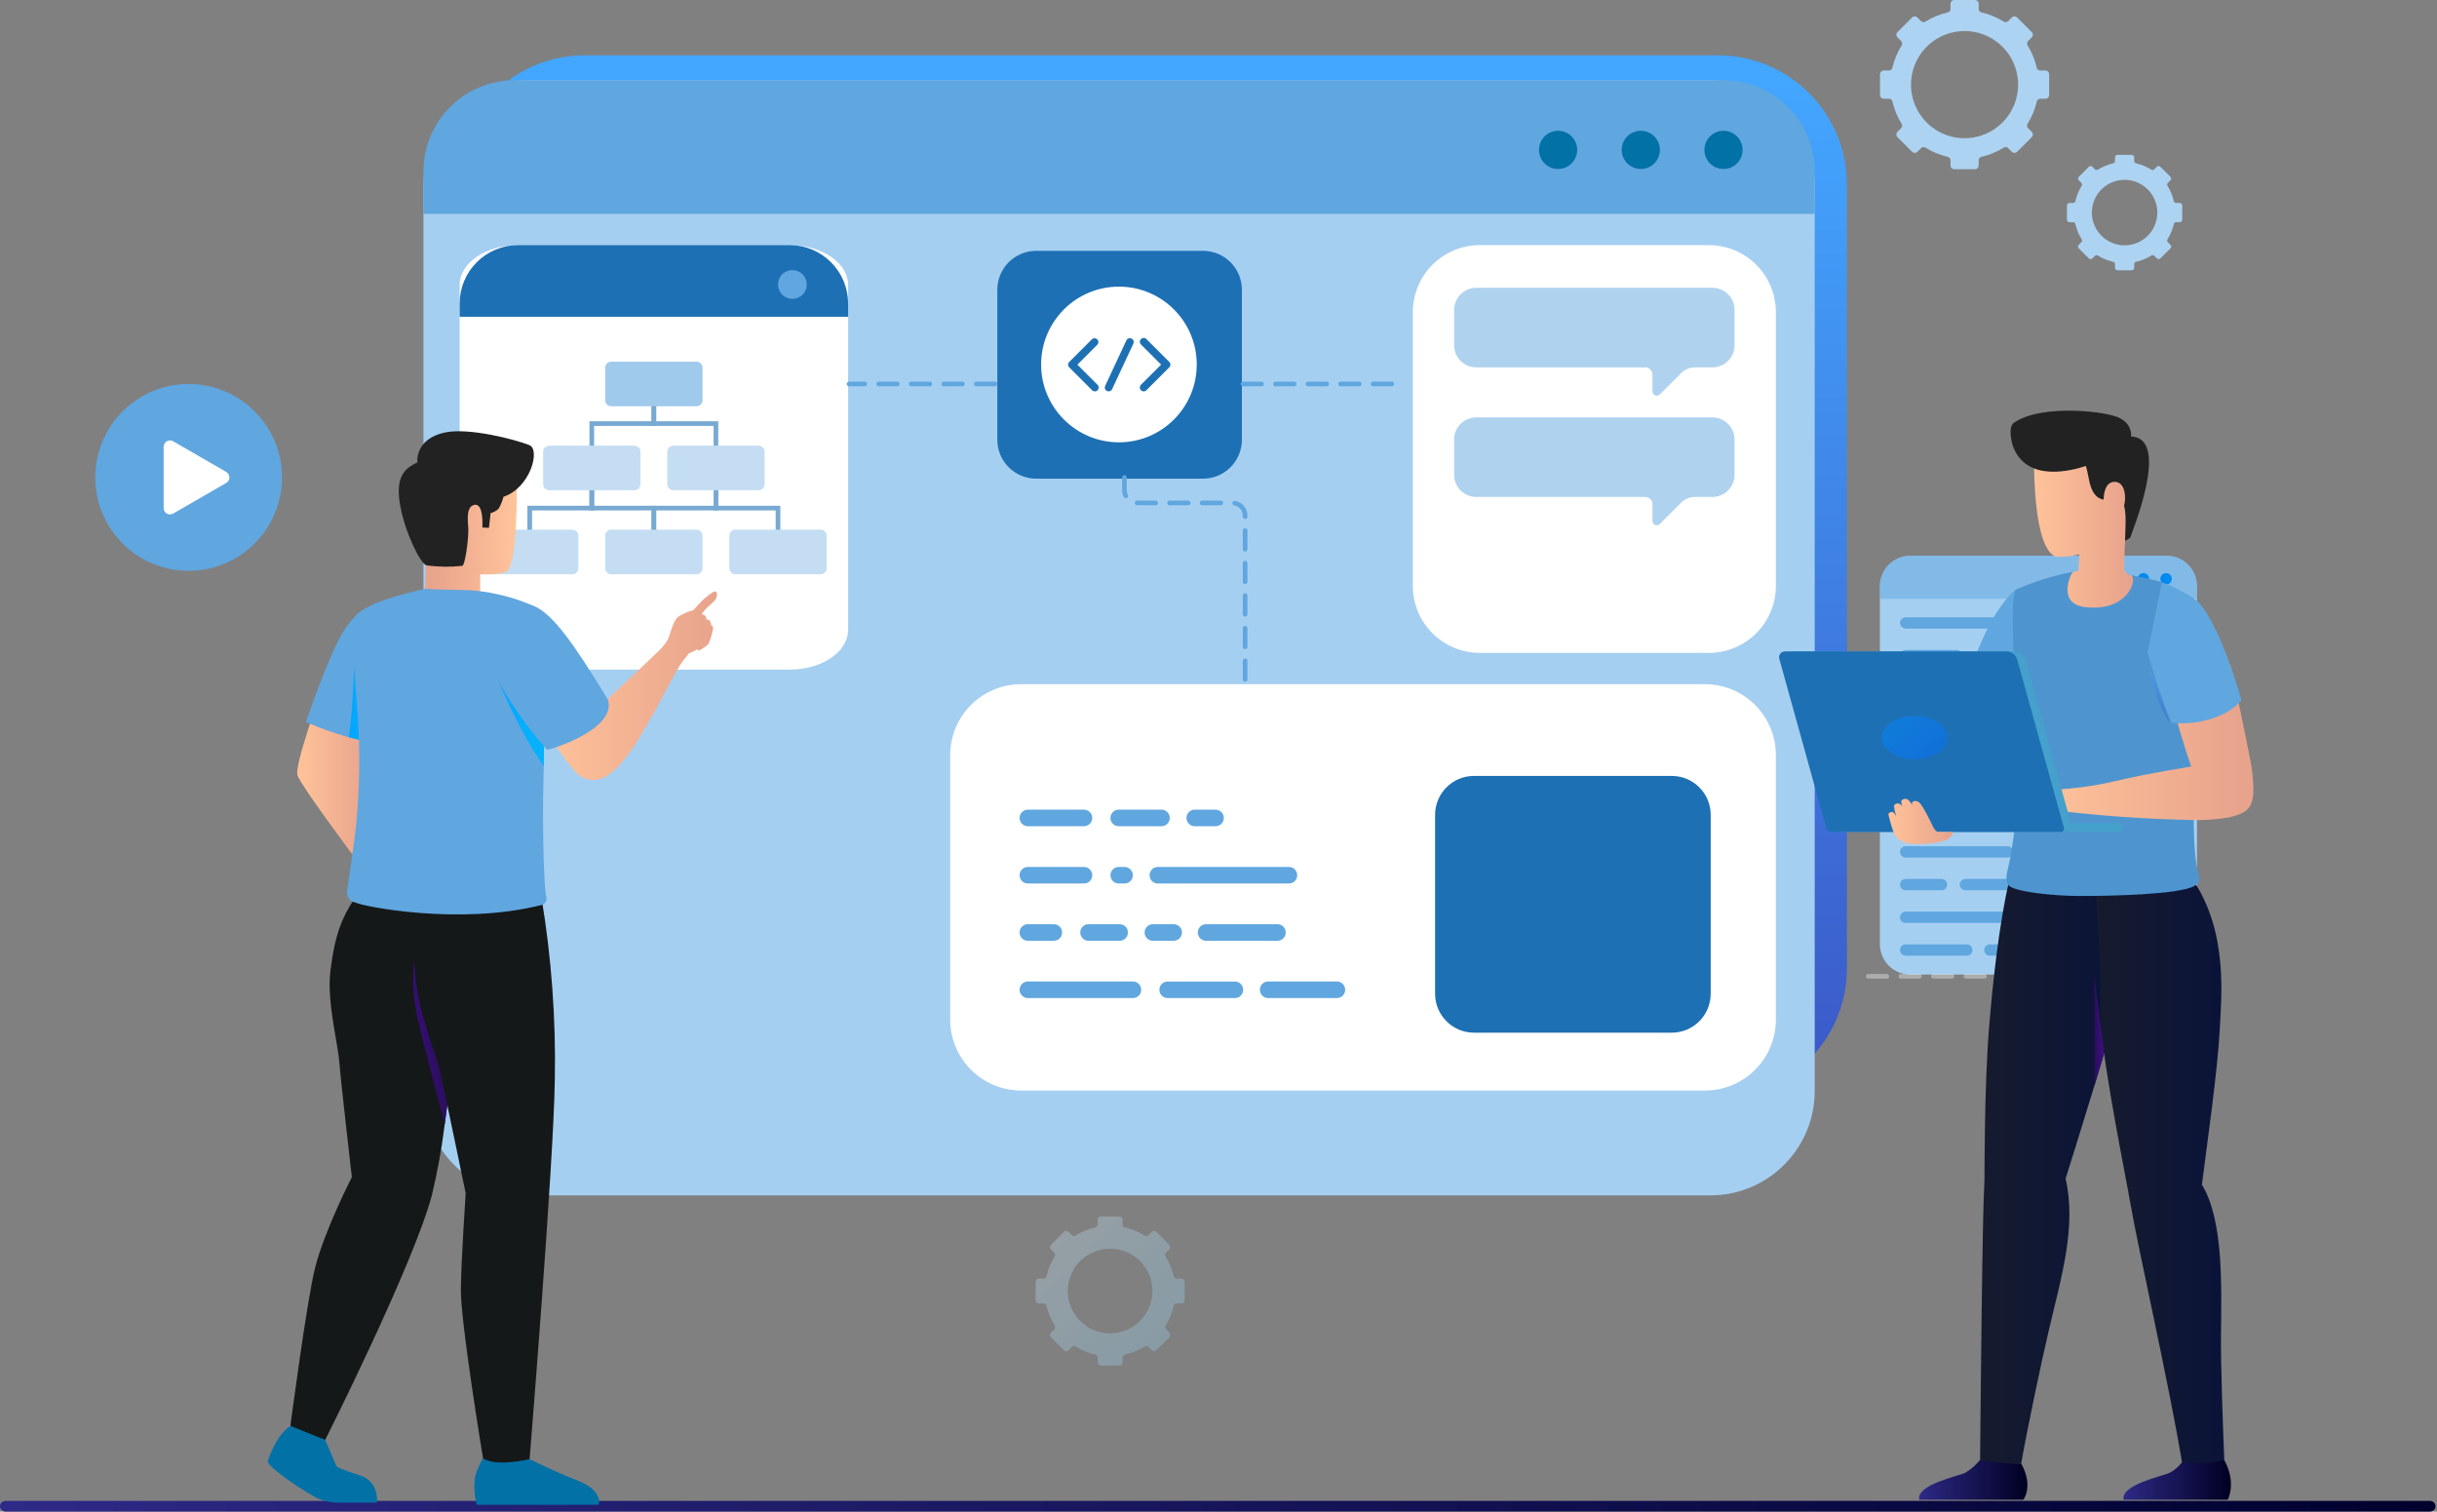 <svg width="524" height="325" viewBox="0 0 524 325" fill="none" xmlns="http://www.w3.org/2000/svg">
<rect x="0" y="0" width="524" height="325" fill="#808080" stroke="none"/>
<path d="M440.611 20.434V15.955C440.611 15.851 440.591 15.748 440.551 15.652C440.511 15.556 440.452 15.468 440.379 15.395C440.305 15.321 440.218 15.263 440.122 15.223C440.026 15.183 439.922 15.162 439.818 15.162H438.668C438.504 15.162 438.345 15.107 438.216 15.006C438.087 14.905 437.996 14.763 437.957 14.604C437.566 12.89 436.892 11.253 435.963 9.761C435.873 9.62 435.833 9.452 435.851 9.286C435.868 9.119 435.942 8.964 436.059 8.844L436.87 8.034C436.943 7.96 437.002 7.872 437.042 7.776C437.082 7.68 437.102 7.577 437.102 7.472C437.102 7.368 437.082 7.265 437.042 7.169C437.002 7.072 436.943 6.985 436.87 6.911L433.704 3.745C433.631 3.671 433.543 3.613 433.447 3.573C433.351 3.533 433.248 3.513 433.144 3.513C433.04 3.513 432.937 3.533 432.841 3.573C432.745 3.613 432.657 3.671 432.583 3.745L431.773 4.556C431.654 4.673 431.498 4.747 431.331 4.764C431.165 4.782 430.997 4.742 430.856 4.652C429.364 3.722 427.728 3.047 426.015 2.655C425.855 2.616 425.714 2.525 425.613 2.396C425.511 2.267 425.456 2.108 425.456 1.944V0.793C425.456 0.689 425.436 0.586 425.396 0.489C425.356 0.393 425.298 0.305 425.224 0.232C425.15 0.158 425.063 0.1 424.966 0.06C424.87 0.02 424.767 -0 424.663 6.90365e-07H420.185C419.975 6.90365e-07 419.773 0.084 419.625 0.232C419.476 0.381 419.393 0.583 419.393 0.793V1.944C419.392 2.107 419.337 2.266 419.236 2.395C419.135 2.524 418.993 2.615 418.834 2.654C417.121 3.046 415.484 3.721 413.992 4.651C413.851 4.741 413.683 4.781 413.516 4.763C413.35 4.746 413.194 4.672 413.075 4.554L412.266 3.745C412.117 3.596 411.916 3.513 411.705 3.513C411.495 3.513 411.293 3.596 411.144 3.745L407.979 6.911C407.831 7.06 407.747 7.262 407.747 7.472C407.747 7.683 407.831 7.885 407.979 8.034L408.79 8.843C408.907 8.963 408.981 9.118 408.998 9.285C409.016 9.452 408.976 9.62 408.886 9.761C407.958 11.254 407.284 12.89 406.892 14.604C406.853 14.763 406.762 14.905 406.633 15.006C406.504 15.107 406.345 15.162 406.181 15.162H405.03C404.82 15.162 404.618 15.246 404.47 15.395C404.321 15.543 404.237 15.745 404.237 15.955V20.434C404.237 20.645 404.32 20.847 404.469 20.996C404.618 21.145 404.82 21.229 405.03 21.229H406.181C406.345 21.227 406.505 21.282 406.634 21.384C406.763 21.485 406.854 21.627 406.892 21.787C407.284 23.5 407.959 25.137 408.887 26.629C408.977 26.77 409.017 26.938 409 27.105C408.982 27.271 408.908 27.427 408.791 27.547L407.98 28.357C407.832 28.506 407.748 28.708 407.748 28.919C407.748 29.129 407.832 29.331 407.98 29.48L411.145 32.646C411.219 32.72 411.307 32.778 411.403 32.818C411.499 32.858 411.602 32.879 411.706 32.879C411.811 32.879 411.914 32.858 412.01 32.818C412.106 32.778 412.194 32.72 412.267 32.646L413.078 31.835C413.197 31.718 413.353 31.644 413.52 31.627C413.686 31.609 413.854 31.649 413.995 31.739C415.487 32.668 417.122 33.342 418.835 33.733C418.995 33.772 419.136 33.863 419.238 33.992C419.339 34.122 419.394 34.281 419.394 34.445V35.596C419.394 35.7 419.414 35.803 419.454 35.899C419.494 35.996 419.552 36.083 419.626 36.157C419.699 36.23 419.787 36.289 419.883 36.328C419.979 36.368 420.082 36.389 420.186 36.389H424.664C424.768 36.389 424.871 36.369 424.967 36.329C425.064 36.289 425.151 36.231 425.225 36.157C425.299 36.083 425.357 35.996 425.397 35.9C425.437 35.803 425.457 35.7 425.457 35.596V34.44C425.457 34.276 425.512 34.117 425.614 33.988C425.715 33.859 425.857 33.768 426.016 33.729C427.728 33.337 429.363 32.663 430.855 31.735C430.996 31.645 431.164 31.605 431.33 31.622C431.497 31.64 431.653 31.713 431.772 31.831L432.583 32.644C432.657 32.718 432.745 32.776 432.841 32.816C432.937 32.856 433.04 32.876 433.144 32.876C433.248 32.876 433.351 32.856 433.447 32.816C433.543 32.776 433.631 32.718 433.704 32.644L436.87 29.477C436.943 29.403 437.002 29.315 437.042 29.219C437.082 29.123 437.102 29.02 437.102 28.915C437.102 28.811 437.082 28.708 437.042 28.612C437.002 28.515 436.943 28.428 436.87 28.354L436.059 27.543C435.942 27.424 435.868 27.268 435.851 27.102C435.833 26.935 435.873 26.767 435.963 26.626C436.892 25.134 437.566 23.498 437.957 21.785C437.996 21.626 438.087 21.484 438.216 21.383C438.345 21.281 438.504 21.226 438.668 21.226H439.818C440.028 21.226 440.23 21.143 440.378 20.994C440.527 20.846 440.611 20.645 440.611 20.434ZM422.422 29.719C420.144 29.72 417.917 29.045 416.022 27.78C414.128 26.514 412.651 24.715 411.778 22.61C410.906 20.506 410.677 18.189 411.12 15.954C411.564 13.718 412.66 11.665 414.27 10.053C415.88 8.441 417.932 7.343 420.166 6.897C422.4 6.452 424.716 6.679 426.821 7.55C428.926 8.421 430.725 9.897 431.992 11.791C433.258 13.686 433.935 15.913 433.936 18.192C433.936 19.705 433.639 21.204 433.061 22.602C432.483 24 431.635 25.271 430.566 26.341C429.496 27.412 428.227 28.261 426.83 28.841C425.432 29.42 423.935 29.719 422.422 29.719Z" fill="#ADD3F2"/>
<path d="M469.226 47.232V44.179C469.226 44.036 469.169 43.899 469.068 43.798C468.967 43.697 468.829 43.64 468.686 43.64H467.901C467.789 43.64 467.68 43.603 467.592 43.534C467.504 43.465 467.442 43.368 467.416 43.259C467.149 42.091 466.689 40.976 466.056 39.959C465.994 39.862 465.967 39.748 465.979 39.633C465.99 39.519 466.041 39.413 466.121 39.331L466.674 38.778C466.776 38.676 466.833 38.539 466.833 38.395C466.833 38.252 466.776 38.114 466.674 38.013L464.517 35.855C464.467 35.805 464.407 35.765 464.342 35.737C464.276 35.71 464.206 35.696 464.135 35.696C464.064 35.696 463.994 35.71 463.928 35.737C463.863 35.765 463.803 35.805 463.753 35.855L463.201 36.407C463.119 36.488 463.012 36.538 462.898 36.55C462.784 36.562 462.67 36.534 462.573 36.472C461.556 35.839 460.441 35.38 459.273 35.112C459.164 35.087 459.067 35.025 458.998 34.937C458.929 34.849 458.892 34.74 458.893 34.628V33.844C458.893 33.701 458.836 33.564 458.735 33.463C458.633 33.361 458.496 33.305 458.353 33.305H455.302C455.159 33.305 455.021 33.361 454.92 33.463C454.819 33.564 454.762 33.701 454.762 33.844V34.628C454.763 34.74 454.725 34.849 454.656 34.936C454.587 35.024 454.49 35.086 454.382 35.112C453.214 35.38 452.099 35.839 451.082 36.472C450.985 36.534 450.87 36.562 450.756 36.55C450.642 36.538 450.536 36.487 450.454 36.406L449.903 35.855C449.853 35.805 449.793 35.765 449.728 35.737C449.662 35.71 449.592 35.696 449.521 35.696C449.45 35.696 449.38 35.71 449.314 35.737C449.248 35.765 449.189 35.805 449.139 35.855L446.981 38.013C446.931 38.063 446.891 38.123 446.864 38.188C446.837 38.254 446.823 38.324 446.823 38.395C446.823 38.466 446.837 38.537 446.864 38.602C446.891 38.668 446.931 38.727 446.981 38.778L447.534 39.33C447.614 39.411 447.665 39.518 447.677 39.632C447.689 39.746 447.661 39.861 447.599 39.958C446.966 40.975 446.507 42.091 446.24 43.259C446.214 43.368 446.152 43.465 446.064 43.534C445.976 43.603 445.867 43.64 445.755 43.64H444.971C444.828 43.64 444.69 43.697 444.589 43.798C444.488 43.899 444.431 44.036 444.431 44.179V47.232C444.431 47.375 444.488 47.512 444.589 47.613C444.69 47.715 444.828 47.772 444.971 47.772H445.756C445.868 47.771 445.976 47.808 446.064 47.877C446.152 47.947 446.214 48.044 446.24 48.152C446.508 49.32 446.967 50.435 447.599 51.453C447.662 51.549 447.689 51.664 447.677 51.778C447.665 51.892 447.614 51.999 447.534 52.08L446.981 52.633C446.931 52.684 446.891 52.743 446.864 52.809C446.837 52.874 446.823 52.945 446.823 53.016C446.823 53.087 446.837 53.157 446.864 53.223C446.891 53.288 446.931 53.348 446.981 53.398L449.139 55.556C449.189 55.606 449.248 55.646 449.314 55.674C449.38 55.701 449.45 55.715 449.521 55.715C449.592 55.715 449.662 55.701 449.728 55.674C449.793 55.646 449.853 55.606 449.903 55.556L450.456 55.003C450.538 54.922 450.644 54.871 450.758 54.859C450.872 54.847 450.987 54.875 451.084 54.937C452.1 55.57 453.215 56.029 454.382 56.297C454.491 56.323 454.588 56.385 454.657 56.473C454.726 56.561 454.764 56.67 454.763 56.782V57.57C454.763 57.713 454.82 57.85 454.921 57.952C455.022 58.053 455.16 58.11 455.303 58.11H458.359C458.502 58.11 458.64 58.053 458.741 57.952C458.842 57.85 458.899 57.713 458.899 57.57V56.781C458.898 56.669 458.936 56.561 459.005 56.473C459.074 56.385 459.171 56.323 459.28 56.297C460.447 56.029 461.561 55.57 462.577 54.937C462.674 54.875 462.789 54.847 462.903 54.859C463.017 54.871 463.123 54.922 463.205 55.003L463.758 55.556C463.808 55.606 463.868 55.646 463.933 55.674C463.999 55.701 464.069 55.715 464.14 55.715C464.211 55.715 464.282 55.701 464.347 55.674C464.413 55.646 464.472 55.606 464.522 55.556L466.68 53.398C466.781 53.297 466.838 53.159 466.838 53.016C466.838 52.873 466.781 52.735 466.68 52.633L466.126 52.08C466.046 51.999 465.995 51.892 465.983 51.778C465.971 51.664 465.998 51.549 466.061 51.453C466.693 50.435 467.153 49.32 467.42 48.152C467.446 48.043 467.508 47.947 467.596 47.877C467.684 47.808 467.793 47.771 467.905 47.772H468.691C468.834 47.77 468.97 47.713 469.07 47.612C469.17 47.511 469.226 47.374 469.226 47.232ZM456.83 52.746C455.438 52.747 454.077 52.335 452.919 51.562C451.762 50.789 450.859 49.69 450.326 48.404C449.793 47.117 449.653 45.702 449.924 44.336C450.195 42.971 450.864 41.716 451.848 40.731C452.832 39.746 454.085 39.075 455.45 38.803C456.815 38.53 458.23 38.669 459.517 39.201C460.803 39.734 461.902 40.636 462.676 41.793C463.45 42.95 463.863 44.311 463.864 45.703C463.865 46.628 463.683 47.544 463.33 48.399C462.977 49.254 462.459 50.031 461.806 50.685C461.153 51.34 460.377 51.859 459.523 52.213C458.669 52.568 457.754 52.75 456.83 52.751V52.746Z" fill="#ADD3F2"/>
<path opacity="0.3" d="M254.717 279.554V275.609C254.717 275.424 254.643 275.246 254.512 275.115C254.381 274.984 254.204 274.911 254.019 274.911H253.003C252.858 274.912 252.718 274.864 252.604 274.774C252.49 274.685 252.409 274.56 252.376 274.419C252.031 272.91 251.437 271.468 250.619 270.154C250.54 270.03 250.505 269.882 250.52 269.736C250.536 269.589 250.6 269.452 250.704 269.347L251.418 268.632C251.483 268.567 251.534 268.49 251.57 268.405C251.605 268.321 251.623 268.23 251.623 268.138C251.623 268.046 251.605 267.955 251.57 267.87C251.534 267.786 251.483 267.709 251.418 267.644L248.63 264.855C248.565 264.79 248.488 264.739 248.404 264.703C248.319 264.668 248.228 264.65 248.136 264.65C248.044 264.65 247.954 264.668 247.869 264.703C247.784 264.739 247.707 264.79 247.642 264.855L246.929 265.567C246.824 265.671 246.687 265.736 246.54 265.751C246.394 265.767 246.246 265.732 246.122 265.652C244.808 264.833 243.367 264.239 241.858 263.893C241.717 263.859 241.592 263.778 241.502 263.664C241.413 263.551 241.365 263.41 241.366 263.265V262.253C241.366 262.068 241.293 261.89 241.162 261.759C241.031 261.628 240.853 261.555 240.668 261.555H236.725C236.54 261.555 236.363 261.628 236.232 261.759C236.101 261.89 236.027 262.068 236.027 262.253V263.265C236.028 263.41 235.98 263.551 235.891 263.664C235.801 263.778 235.676 263.859 235.536 263.893C234.026 264.238 232.584 264.833 231.27 265.652C231.146 265.731 230.998 265.766 230.852 265.751C230.705 265.735 230.568 265.671 230.463 265.567L229.752 264.855C229.687 264.79 229.61 264.739 229.525 264.703C229.441 264.668 229.35 264.65 229.258 264.65C229.166 264.65 229.075 264.668 228.99 264.703C228.906 264.739 228.829 264.79 228.764 264.855L225.975 267.644C225.91 267.709 225.859 267.786 225.824 267.87C225.788 267.955 225.77 268.046 225.77 268.138C225.77 268.23 225.788 268.321 225.824 268.405C225.859 268.49 225.91 268.567 225.975 268.632L226.688 269.346C226.792 269.451 226.857 269.588 226.872 269.735C226.887 269.881 226.852 270.029 226.773 270.153C225.955 271.467 225.361 272.909 225.016 274.418C224.982 274.559 224.902 274.684 224.788 274.773C224.674 274.862 224.534 274.91 224.389 274.91H223.375C223.189 274.91 223.012 274.983 222.881 275.114C222.75 275.245 222.676 275.423 222.676 275.608V279.553C222.676 279.738 222.75 279.916 222.881 280.047C223.012 280.178 223.189 280.252 223.375 280.252H224.393C224.538 280.251 224.678 280.298 224.792 280.388C224.906 280.477 224.987 280.602 225.02 280.742C225.366 282.252 225.96 283.693 226.778 285.007C226.858 285.131 226.893 285.279 226.877 285.426C226.862 285.572 226.797 285.71 226.693 285.815L225.979 286.529C225.914 286.594 225.863 286.671 225.828 286.756C225.793 286.841 225.775 286.932 225.775 287.023C225.775 287.115 225.793 287.206 225.828 287.291C225.863 287.376 225.914 287.453 225.979 287.518L228.768 290.306C228.833 290.371 228.91 290.423 228.995 290.458C229.079 290.493 229.17 290.511 229.262 290.511C229.354 290.511 229.445 290.493 229.53 290.458C229.614 290.423 229.691 290.371 229.756 290.306L230.47 289.592C230.575 289.488 230.712 289.423 230.859 289.408C231.006 289.392 231.153 289.427 231.278 289.506C232.591 290.324 234.032 290.917 235.541 291.262C235.681 291.296 235.807 291.377 235.896 291.491C235.985 291.604 236.033 291.745 236.032 291.89V292.908C236.032 293 236.05 293.09 236.085 293.175C236.12 293.26 236.172 293.337 236.237 293.402C236.302 293.466 236.379 293.518 236.463 293.553C236.548 293.588 236.639 293.606 236.731 293.606H240.673C240.765 293.606 240.855 293.588 240.94 293.553C241.025 293.518 241.102 293.466 241.167 293.402C241.232 293.337 241.283 293.26 241.318 293.175C241.353 293.09 241.371 293 241.371 292.908V291.89C241.37 291.745 241.418 291.604 241.508 291.491C241.597 291.377 241.722 291.296 241.863 291.262C243.371 290.917 244.812 290.324 246.126 289.506C246.25 289.427 246.398 289.392 246.544 289.407C246.691 289.423 246.828 289.487 246.933 289.591L247.648 290.306C247.713 290.371 247.79 290.423 247.875 290.458C247.96 290.493 248.051 290.511 248.142 290.511C248.234 290.511 248.325 290.493 248.41 290.458C248.495 290.423 248.572 290.371 248.637 290.306L251.424 287.518C251.489 287.453 251.541 287.376 251.576 287.291C251.611 287.206 251.629 287.115 251.629 287.023C251.629 286.932 251.611 286.841 251.576 286.756C251.541 286.671 251.489 286.594 251.424 286.529L250.709 285.815C250.606 285.709 250.541 285.572 250.526 285.426C250.51 285.279 250.545 285.131 250.624 285.007C251.442 283.693 252.036 282.251 252.382 280.742C252.416 280.601 252.496 280.476 252.61 280.387C252.724 280.298 252.865 280.25 253.01 280.251H254.025C254.209 280.249 254.384 280.175 254.514 280.045C254.644 279.914 254.717 279.738 254.717 279.554ZM238.697 286.682C236.897 286.683 235.138 286.15 233.641 285.151C232.144 284.152 230.977 282.731 230.287 281.068C229.598 279.405 229.417 277.575 229.767 275.81C230.117 274.044 230.983 272.422 232.255 271.148C233.527 269.875 235.148 269.008 236.913 268.656C238.678 268.304 240.507 268.484 242.17 269.173C243.833 269.861 245.254 271.028 246.254 272.524C247.254 274.021 247.787 275.781 247.787 277.581C247.787 279.994 246.83 282.308 245.125 284.014C243.421 285.721 241.108 286.68 238.697 286.682Z" fill="url(#paint0_linear_1184_1752)"/>
<path d="M472.386 126.025V203C472.387 204.734 471.699 206.398 470.474 207.625C469.249 208.853 467.587 209.543 465.853 209.544H410.742C409.009 209.542 407.348 208.852 406.123 207.625C404.899 206.399 404.211 204.736 404.212 203.002V126.025C404.213 124.293 404.902 122.632 406.126 121.407C407.35 120.182 409.011 119.494 410.742 119.492H465.853C467.585 119.493 469.246 120.181 470.471 121.406C471.696 122.631 472.384 124.292 472.386 126.025Z" fill="#A5CFF1"/>
<path d="M431.649 135.147H409.756C409.596 135.147 409.438 135.116 409.291 135.055C409.143 134.994 409.009 134.904 408.896 134.791C408.783 134.678 408.694 134.544 408.632 134.397C408.571 134.249 408.54 134.091 408.54 133.931C408.54 133.772 408.571 133.613 408.632 133.466C408.693 133.318 408.783 133.184 408.896 133.071C409.009 132.958 409.143 132.869 409.291 132.807C409.438 132.746 409.596 132.715 409.756 132.715H431.649C431.809 132.715 431.967 132.746 432.115 132.807C432.262 132.868 432.396 132.958 432.509 133.071C432.622 133.184 432.712 133.318 432.773 133.466C432.834 133.613 432.866 133.772 432.866 133.931C432.866 134.091 432.834 134.249 432.773 134.397C432.712 134.545 432.622 134.679 432.509 134.792C432.396 134.905 432.262 134.994 432.114 135.055C431.967 135.116 431.809 135.147 431.649 135.147Z" fill="#60A6DF"/>
<path d="M442.779 135.148H436.775C436.615 135.148 436.457 135.117 436.309 135.056C436.162 134.995 436.028 134.905 435.915 134.792C435.802 134.679 435.712 134.545 435.651 134.397C435.59 134.249 435.559 134.091 435.559 133.931C435.559 133.772 435.59 133.613 435.651 133.466C435.712 133.318 435.802 133.184 435.915 133.071C436.028 132.958 436.162 132.869 436.31 132.807C436.457 132.746 436.615 132.715 436.775 132.715H442.779C442.939 132.715 443.097 132.746 443.244 132.807C443.392 132.869 443.526 132.958 443.639 133.071C443.752 133.184 443.842 133.318 443.903 133.466C443.964 133.613 443.995 133.772 443.995 133.931C443.995 134.091 443.964 134.249 443.903 134.397C443.842 134.545 443.752 134.679 443.639 134.792C443.526 134.905 443.392 134.995 443.245 135.056C443.097 135.117 442.939 135.148 442.779 135.148Z" fill="#60A6DF"/>
<path d="M465.769 135.148H447.833C447.673 135.148 447.515 135.117 447.367 135.056C447.22 134.995 447.086 134.905 446.973 134.792C446.86 134.679 446.77 134.545 446.709 134.397C446.648 134.249 446.617 134.091 446.617 133.931C446.617 133.772 446.648 133.613 446.709 133.466C446.77 133.318 446.86 133.184 446.973 133.071C447.086 132.958 447.22 132.869 447.367 132.807C447.515 132.746 447.673 132.715 447.833 132.715H465.769C465.929 132.715 466.087 132.746 466.234 132.807C466.382 132.869 466.516 132.958 466.629 133.071C466.742 133.184 466.831 133.318 466.892 133.466C466.954 133.613 466.985 133.772 466.985 133.931C466.985 134.091 466.954 134.249 466.893 134.397C466.832 134.545 466.742 134.679 466.629 134.792C466.516 134.905 466.382 134.995 466.235 135.056C466.087 135.117 465.929 135.148 465.769 135.148Z" fill="#60A6DF"/>
<path d="M420.7 142.183H409.756C409.433 142.183 409.124 142.055 408.896 141.827C408.668 141.599 408.54 141.289 408.54 140.967C408.54 140.644 408.668 140.334 408.896 140.106C409.124 139.878 409.433 139.75 409.756 139.75H420.7C420.86 139.75 421.018 139.781 421.165 139.842C421.313 139.903 421.447 139.993 421.56 140.106C421.673 140.219 421.763 140.353 421.824 140.501C421.885 140.648 421.917 140.807 421.917 140.967C421.917 141.126 421.885 141.285 421.824 141.432C421.763 141.58 421.673 141.714 421.56 141.827C421.447 141.94 421.313 142.03 421.165 142.091C421.018 142.152 420.86 142.183 420.7 142.183Z" fill="#60A6DF"/>
<path d="M431.834 142.18H425.829C425.669 142.18 425.511 142.149 425.364 142.088C425.216 142.026 425.082 141.937 424.969 141.824C424.856 141.71 424.766 141.576 424.705 141.429C424.644 141.281 424.613 141.123 424.613 140.963C424.613 140.64 424.741 140.331 424.969 140.102C425.197 139.874 425.507 139.746 425.829 139.746H431.834C432.157 139.746 432.466 139.874 432.694 140.102C432.922 140.331 433.05 140.64 433.05 140.963C433.051 141.123 433.019 141.281 432.958 141.429C432.897 141.576 432.808 141.71 432.695 141.824C432.582 141.937 432.448 142.026 432.3 142.088C432.152 142.149 431.994 142.18 431.834 142.18Z" fill="#60A6DF"/>
<path d="M455.086 142.18H436.775C436.615 142.18 436.457 142.149 436.309 142.088C436.162 142.026 436.028 141.937 435.915 141.824C435.802 141.71 435.712 141.576 435.651 141.429C435.59 141.281 435.559 141.123 435.559 140.963C435.559 140.803 435.59 140.645 435.651 140.497C435.712 140.349 435.802 140.215 435.915 140.102C436.028 139.989 436.162 139.9 436.31 139.839C436.457 139.778 436.615 139.746 436.775 139.746H455.086C455.409 139.746 455.718 139.874 455.946 140.102C456.174 140.331 456.303 140.64 456.303 140.963C456.303 141.123 456.271 141.281 456.21 141.429C456.149 141.576 456.06 141.71 455.947 141.824C455.834 141.937 455.7 142.026 455.552 142.088C455.405 142.149 455.246 142.18 455.086 142.18Z" fill="#60A6DF"/>
<path d="M427.617 149.214H409.756C409.434 149.214 409.124 149.086 408.896 148.858C408.668 148.63 408.54 148.321 408.54 147.999C408.54 147.839 408.571 147.681 408.632 147.533C408.693 147.385 408.783 147.251 408.896 147.138C409.009 147.025 409.143 146.935 409.29 146.874C409.438 146.813 409.596 146.781 409.756 146.781H427.617C427.777 146.781 427.935 146.813 428.082 146.874C428.23 146.935 428.364 147.025 428.477 147.138C428.59 147.251 428.68 147.385 428.741 147.533C428.802 147.681 428.833 147.839 428.833 147.999C428.833 148.321 428.704 148.63 428.476 148.858C428.248 149.086 427.939 149.214 427.617 149.214Z" fill="#60A6DF"/>
<path d="M442.779 149.215H432.864C432.704 149.216 432.546 149.184 432.398 149.123C432.251 149.062 432.117 148.972 432.004 148.859C431.891 148.746 431.801 148.612 431.74 148.465C431.678 148.317 431.647 148.159 431.647 147.999C431.647 147.839 431.678 147.681 431.739 147.533C431.8 147.385 431.89 147.251 432.003 147.138C432.116 147.024 432.25 146.935 432.398 146.874C432.546 146.813 432.704 146.781 432.864 146.781H442.782C442.942 146.781 443.1 146.813 443.248 146.874C443.395 146.935 443.53 147.025 443.642 147.138C443.755 147.251 443.845 147.385 443.906 147.533C443.967 147.681 443.998 147.839 443.998 147.999C443.998 148.159 443.967 148.317 443.905 148.465C443.844 148.613 443.754 148.747 443.641 148.86C443.528 148.973 443.393 149.063 443.245 149.124C443.097 149.185 442.939 149.216 442.779 149.215Z" fill="#60A6DF"/>
<path d="M459.537 149.215H447.833C447.51 149.215 447.201 149.087 446.973 148.859C446.745 148.631 446.617 148.321 446.617 147.999C446.617 147.839 446.648 147.681 446.709 147.533C446.77 147.385 446.86 147.251 446.973 147.138C447.085 147.025 447.22 146.935 447.367 146.874C447.515 146.813 447.673 146.781 447.833 146.781H459.538C459.698 146.781 459.856 146.813 460.004 146.874C460.151 146.935 460.285 147.025 460.398 147.138C460.511 147.251 460.601 147.385 460.662 147.533C460.723 147.681 460.754 147.839 460.754 147.999C460.754 148.159 460.723 148.317 460.661 148.465C460.6 148.612 460.51 148.746 460.397 148.859C460.284 148.972 460.15 149.062 460.003 149.123C459.855 149.184 459.697 149.216 459.537 149.215Z" fill="#60A6DF"/>
<path d="M431.649 156.245H409.756C409.434 156.246 409.125 156.118 408.897 155.891C408.669 155.663 408.541 155.355 408.54 155.033C408.54 154.71 408.668 154.401 408.896 154.173C409.124 153.945 409.433 153.816 409.756 153.816H431.649C431.809 153.816 431.967 153.848 432.115 153.909C432.262 153.97 432.396 154.059 432.509 154.172C432.622 154.285 432.712 154.42 432.773 154.567C432.834 154.715 432.866 154.873 432.866 155.033C432.865 155.355 432.736 155.664 432.508 155.891C432.28 156.118 431.971 156.246 431.649 156.245Z" fill="#60A6DF"/>
<path d="M442.779 156.246H436.775C436.615 156.246 436.457 156.214 436.309 156.153C436.162 156.092 436.028 156.003 435.915 155.89C435.802 155.777 435.712 155.642 435.651 155.495C435.59 155.347 435.559 155.189 435.559 155.029C435.559 154.869 435.59 154.711 435.651 154.564C435.712 154.416 435.802 154.282 435.915 154.169C436.028 154.056 436.162 153.966 436.31 153.905C436.457 153.844 436.615 153.812 436.775 153.812H442.779C443.102 153.813 443.411 153.941 443.639 154.169C443.867 154.397 443.995 154.706 443.995 155.029C443.995 155.189 443.964 155.347 443.903 155.495C443.842 155.642 443.752 155.777 443.639 155.89C443.526 156.003 443.392 156.092 443.245 156.153C443.097 156.214 442.939 156.246 442.779 156.246Z" fill="#60A6DF"/>
<path d="M448.402 163.278H409.756C409.596 163.278 409.437 163.247 409.289 163.185C409.141 163.124 409.007 163.034 408.894 162.92C408.781 162.806 408.692 162.672 408.631 162.524C408.57 162.375 408.539 162.217 408.54 162.056C408.54 161.734 408.668 161.424 408.896 161.196C409.124 160.968 409.433 160.84 409.756 160.84H448.402C448.562 160.84 448.72 160.871 448.868 160.932C449.016 160.993 449.15 161.083 449.263 161.196C449.376 161.309 449.466 161.443 449.527 161.591C449.588 161.738 449.62 161.897 449.62 162.056C449.62 162.217 449.589 162.376 449.528 162.524C449.467 162.672 449.378 162.807 449.265 162.92C449.152 163.034 449.017 163.124 448.869 163.185C448.721 163.247 448.563 163.278 448.402 163.278Z" fill="#60A6DF"/>
<path d="M459.539 163.278H453.533C453.373 163.278 453.215 163.246 453.067 163.185C452.919 163.123 452.785 163.033 452.672 162.92C452.559 162.806 452.47 162.671 452.409 162.523C452.349 162.375 452.318 162.217 452.318 162.056C452.318 161.734 452.446 161.424 452.675 161.196C452.903 160.968 453.212 160.84 453.534 160.84H459.54C459.862 160.84 460.172 160.968 460.4 161.196C460.628 161.424 460.756 161.734 460.756 162.056C460.756 162.217 460.725 162.376 460.665 162.524C460.604 162.672 460.514 162.807 460.401 162.92C460.288 163.034 460.154 163.124 460.006 163.185C459.858 163.247 459.699 163.278 459.539 163.278Z" fill="#60A6DF"/>
<path d="M421.308 170.312H409.756C409.434 170.312 409.124 170.184 408.896 169.956C408.668 169.728 408.54 169.419 408.54 169.097C408.54 168.937 408.571 168.778 408.632 168.631C408.693 168.483 408.783 168.349 408.896 168.236C409.009 168.123 409.143 168.033 409.29 167.972C409.438 167.91 409.596 167.879 409.756 167.879H421.308C421.468 167.879 421.626 167.91 421.774 167.972C421.922 168.033 422.056 168.123 422.169 168.236C422.282 168.349 422.371 168.483 422.432 168.631C422.493 168.778 422.525 168.937 422.524 169.097C422.524 169.419 422.396 169.728 422.168 169.956C421.94 170.184 421.631 170.312 421.308 170.312Z" fill="#60A6DF"/>
<path d="M442.781 170.313H425.829C425.507 170.313 425.197 170.185 424.969 169.957C424.741 169.729 424.613 169.419 424.613 169.097C424.613 168.937 424.644 168.778 424.705 168.631C424.766 168.483 424.856 168.349 424.969 168.236C425.082 168.123 425.216 168.033 425.364 167.972C425.511 167.91 425.669 167.879 425.829 167.879H442.781C442.941 167.879 443.099 167.91 443.247 167.972C443.395 168.033 443.529 168.123 443.642 168.236C443.755 168.349 443.844 168.483 443.905 168.631C443.966 168.778 443.998 168.937 443.997 169.097C443.997 169.419 443.869 169.729 443.641 169.957C443.413 170.185 443.104 170.313 442.781 170.313Z" fill="#60A6DF"/>
<path d="M452.583 170.313H447.833C447.51 170.313 447.201 170.185 446.973 169.957C446.745 169.729 446.617 169.419 446.617 169.097C446.617 168.937 446.648 168.778 446.709 168.631C446.77 168.483 446.86 168.349 446.973 168.236C447.085 168.123 447.22 168.033 447.367 167.972C447.515 167.91 447.673 167.879 447.833 167.879H452.583C452.743 167.879 452.901 167.91 453.049 167.972C453.196 168.033 453.331 168.123 453.444 168.236C453.556 168.349 453.646 168.483 453.707 168.631C453.768 168.778 453.799 168.937 453.799 169.097C453.799 169.419 453.671 169.729 453.443 169.957C453.215 170.185 452.906 170.313 452.583 170.313Z" fill="#60A6DF"/>
<path d="M448.669 177.346H409.756C409.596 177.346 409.438 177.315 409.291 177.254C409.143 177.193 409.009 177.103 408.896 176.99C408.783 176.878 408.694 176.744 408.632 176.596C408.571 176.448 408.54 176.29 408.54 176.131C408.54 175.808 408.668 175.499 408.896 175.27C409.124 175.042 409.433 174.914 409.756 174.914H448.669C448.992 174.914 449.301 175.042 449.529 175.27C449.757 175.499 449.885 175.808 449.885 176.131C449.885 176.29 449.854 176.448 449.793 176.596C449.731 176.744 449.642 176.878 449.529 176.99C449.416 177.103 449.282 177.193 449.134 177.254C448.987 177.315 448.829 177.346 448.669 177.346Z" fill="#60A6DF"/>
<path d="M459.808 177.343H453.804C453.644 177.343 453.486 177.312 453.338 177.251C453.191 177.19 453.056 177.1 452.944 176.987C452.831 176.874 452.741 176.74 452.68 176.592C452.619 176.445 452.588 176.287 452.588 176.127C452.588 175.804 452.716 175.495 452.944 175.266C453.172 175.038 453.481 174.91 453.804 174.91H459.808C459.968 174.91 460.126 174.941 460.274 175.002C460.421 175.064 460.555 175.153 460.669 175.266C460.782 175.379 460.871 175.513 460.932 175.661C460.994 175.809 461.025 175.967 461.025 176.127C461.025 176.287 460.994 176.445 460.933 176.593C460.872 176.74 460.782 176.875 460.669 176.988C460.556 177.101 460.422 177.19 460.274 177.251C460.126 177.312 459.968 177.344 459.808 177.343Z" fill="#60A6DF"/>
<path d="M431.649 184.378H409.756C409.433 184.378 409.124 184.25 408.896 184.022C408.668 183.794 408.54 183.485 408.54 183.162C408.54 182.839 408.668 182.53 408.896 182.302C409.124 182.073 409.433 181.945 409.756 181.945H431.649C431.809 181.945 431.967 181.977 432.115 182.038C432.262 182.099 432.396 182.188 432.509 182.301C432.622 182.414 432.712 182.548 432.773 182.696C432.834 182.844 432.866 183.002 432.866 183.162C432.866 183.322 432.834 183.48 432.773 183.628C432.712 183.775 432.622 183.909 432.509 184.022C432.396 184.135 432.262 184.225 432.115 184.286C431.967 184.347 431.809 184.379 431.649 184.378Z" fill="#60A6DF"/>
<path d="M442.779 184.379H436.775C436.615 184.379 436.457 184.348 436.309 184.287C436.162 184.226 436.028 184.136 435.915 184.023C435.802 183.91 435.712 183.775 435.651 183.628C435.59 183.48 435.559 183.322 435.559 183.162C435.559 183.002 435.59 182.844 435.651 182.696C435.712 182.549 435.802 182.415 435.915 182.302C436.028 182.189 436.162 182.099 436.31 182.038C436.457 181.977 436.615 181.945 436.775 181.945H442.779C443.102 181.945 443.411 182.073 443.639 182.302C443.867 182.53 443.995 182.839 443.995 183.162C443.995 183.322 443.964 183.48 443.903 183.628C443.842 183.775 443.752 183.91 443.639 184.023C443.526 184.136 443.392 184.226 443.245 184.287C443.097 184.348 442.939 184.379 442.779 184.379Z" fill="#60A6DF"/>
<path d="M417.471 191.409H409.756C409.434 191.409 409.125 191.281 408.897 191.053C408.669 190.825 408.54 190.516 408.54 190.194C408.54 190.034 408.571 189.876 408.632 189.728C408.693 189.581 408.783 189.446 408.896 189.333C409.009 189.22 409.143 189.13 409.29 189.069C409.438 189.008 409.596 188.977 409.756 188.977H417.471C417.631 188.977 417.789 189.008 417.936 189.069C418.084 189.13 418.218 189.22 418.331 189.333C418.444 189.446 418.534 189.581 418.595 189.728C418.656 189.876 418.687 190.034 418.687 190.194C418.686 190.516 418.558 190.825 418.33 191.053C418.102 191.281 417.793 191.409 417.471 191.409Z" fill="#60A6DF"/>
<path d="M449.505 191.411H422.6C422.44 191.411 422.282 191.379 422.135 191.318C421.987 191.257 421.853 191.168 421.74 191.055C421.627 190.942 421.537 190.808 421.476 190.66C421.415 190.512 421.383 190.354 421.383 190.194C421.383 190.034 421.414 189.876 421.475 189.728C421.537 189.58 421.626 189.446 421.739 189.333C421.852 189.22 421.987 189.13 422.134 189.069C422.282 189.008 422.44 188.976 422.6 188.977H449.505C449.665 188.977 449.823 189.008 449.971 189.069C450.118 189.13 450.252 189.22 450.365 189.333C450.478 189.446 450.568 189.581 450.629 189.728C450.69 189.876 450.721 190.034 450.721 190.194C450.721 190.517 450.593 190.826 450.365 191.054C450.137 191.283 449.828 191.411 449.505 191.411Z" fill="#60A6DF"/>
<path d="M431.649 198.44H409.756C409.596 198.44 409.438 198.409 409.291 198.348C409.143 198.287 409.009 198.197 408.896 198.084C408.783 197.971 408.694 197.837 408.632 197.69C408.571 197.542 408.54 197.384 408.54 197.224C408.54 197.065 408.571 196.906 408.632 196.759C408.693 196.611 408.783 196.477 408.896 196.364C409.009 196.251 409.143 196.162 409.291 196.1C409.438 196.039 409.596 196.008 409.756 196.008H431.649C431.809 196.008 431.967 196.039 432.115 196.1C432.262 196.161 432.396 196.251 432.509 196.364C432.622 196.477 432.712 196.611 432.773 196.759C432.834 196.906 432.866 197.065 432.866 197.224C432.866 197.384 432.834 197.542 432.773 197.69C432.712 197.838 432.622 197.972 432.509 198.085C432.396 198.197 432.262 198.287 432.114 198.348C431.967 198.409 431.809 198.44 431.649 198.44Z" fill="#60A6DF"/>
<path d="M465.769 198.441H436.775C436.615 198.441 436.457 198.41 436.309 198.349C436.162 198.287 436.028 198.198 435.915 198.085C435.802 197.972 435.712 197.838 435.651 197.69C435.59 197.542 435.559 197.384 435.559 197.224C435.559 197.065 435.59 196.906 435.651 196.759C435.712 196.611 435.802 196.477 435.915 196.364C436.028 196.251 436.162 196.162 436.31 196.1C436.457 196.039 436.615 196.008 436.775 196.008H465.77C466.093 196.008 466.402 196.136 466.63 196.364C466.858 196.592 466.986 196.902 466.986 197.224C466.986 197.384 466.955 197.543 466.894 197.69C466.833 197.838 466.743 197.972 466.63 198.085C466.517 198.198 466.383 198.288 466.235 198.349C466.087 198.41 465.929 198.441 465.769 198.441Z" fill="#60A6DF"/>
<path d="M422.904 205.476H409.756C409.433 205.476 409.124 205.348 408.896 205.12C408.668 204.892 408.54 204.582 408.54 204.26C408.54 203.937 408.668 203.627 408.896 203.399C409.124 203.171 409.433 203.043 409.756 203.043H422.904C423.227 203.043 423.536 203.171 423.764 203.399C423.992 203.627 424.12 203.937 424.12 204.26C424.12 204.582 423.992 204.892 423.764 205.12C423.536 205.348 423.227 205.476 422.904 205.476Z" fill="#60A6DF"/>
<path d="M447.453 205.476H427.848C427.688 205.476 427.53 205.445 427.382 205.383C427.235 205.322 427.101 205.232 426.988 205.119C426.875 205.006 426.785 204.872 426.724 204.724C426.663 204.577 426.632 204.418 426.632 204.258C426.632 203.936 426.76 203.627 426.988 203.399C427.216 203.171 427.526 203.043 427.848 203.043H447.456C447.779 203.043 448.088 203.171 448.316 203.399C448.544 203.627 448.672 203.937 448.672 204.26C448.672 204.42 448.641 204.578 448.579 204.726C448.518 204.874 448.428 205.008 448.315 205.121C448.202 205.234 448.067 205.323 447.919 205.384C447.771 205.445 447.613 205.477 447.453 205.476Z" fill="#60A6DF"/>
<path d="M465.767 205.477H452.637C452.477 205.477 452.319 205.446 452.172 205.384C452.024 205.323 451.89 205.233 451.777 205.12C451.664 205.007 451.574 204.873 451.513 204.725C451.452 204.578 451.421 204.419 451.421 204.26C451.421 203.937 451.549 203.627 451.777 203.399C452.005 203.171 452.315 203.043 452.637 203.043H465.767C466.089 203.043 466.398 203.171 466.626 203.399C466.855 203.627 466.983 203.937 466.983 204.26C466.983 204.419 466.951 204.578 466.89 204.725C466.829 204.873 466.74 205.007 466.627 205.12C466.514 205.233 466.38 205.323 466.232 205.384C466.085 205.446 465.926 205.477 465.767 205.477Z" fill="#60A6DF"/>
<path opacity="0.5" d="M472.384 126.025V128.762H404.208V126.025C404.209 124.293 404.897 122.632 406.122 121.407C407.346 120.182 409.006 119.494 410.738 119.492H465.852C467.584 119.493 469.245 120.181 470.469 121.406C471.694 122.631 472.383 124.292 472.384 126.025Z" fill="#60A6DF"/>
<path d="M464.517 124.45C464.517 124.695 464.59 124.933 464.725 125.137C464.861 125.34 465.054 125.498 465.279 125.592C465.505 125.685 465.753 125.71 465.993 125.662C466.232 125.614 466.453 125.497 466.625 125.324C466.798 125.151 466.916 124.931 466.963 124.691C467.011 124.452 466.986 124.203 466.893 123.977C466.799 123.752 466.641 123.559 466.438 123.423C466.235 123.287 465.996 123.215 465.752 123.215C465.425 123.215 465.11 123.345 464.879 123.577C464.647 123.808 464.517 124.123 464.517 124.45Z" fill="url(#paint1_linear_1184_1752)"/>
<path d="M459.641 124.45C459.641 124.695 459.713 124.933 459.849 125.137C459.985 125.34 460.178 125.498 460.403 125.592C460.629 125.685 460.877 125.71 461.117 125.662C461.356 125.614 461.576 125.497 461.749 125.324C461.922 125.151 462.039 124.931 462.087 124.691C462.135 124.452 462.11 124.203 462.017 123.977C461.923 123.752 461.765 123.559 461.562 123.423C461.359 123.287 461.12 123.215 460.876 123.215C460.548 123.215 460.234 123.345 460.003 123.577C459.771 123.808 459.641 124.123 459.641 124.45Z" fill="url(#paint2_linear_1184_1752)"/>
<path d="M454.769 124.45C454.769 124.695 454.841 124.933 454.977 125.136C455.113 125.34 455.306 125.498 455.531 125.591C455.757 125.685 456.005 125.71 456.244 125.662C456.484 125.614 456.704 125.497 456.877 125.324C457.05 125.151 457.167 124.931 457.215 124.692C457.263 124.452 457.239 124.204 457.145 123.978C457.052 123.752 456.894 123.559 456.691 123.424C456.488 123.288 456.249 123.215 456.005 123.215C455.843 123.215 455.682 123.247 455.532 123.309C455.382 123.371 455.246 123.462 455.131 123.576C455.016 123.691 454.925 123.827 454.863 123.977C454.801 124.127 454.769 124.288 454.769 124.45Z" fill="url(#paint3_linear_1184_1752)"/>
<path d="M40.559 122.735C51.647 122.735 60.636 113.743 60.636 102.651C60.636 91.558 51.647 82.566 40.559 82.566C29.471 82.566 20.482 91.558 20.482 102.651C20.482 113.743 29.471 122.735 40.559 122.735Z" fill="#60A6DF"/>
<path d="M37.224 94.872L48.656 101.474C48.862 101.594 49.033 101.765 49.151 101.972C49.27 102.178 49.333 102.412 49.333 102.65C49.333 102.889 49.27 103.123 49.151 103.329C49.033 103.535 48.862 103.707 48.656 103.827L37.224 110.428C37.018 110.547 36.784 110.609 36.546 110.609C36.308 110.609 36.074 110.546 35.867 110.427C35.661 110.308 35.49 110.137 35.37 109.931C35.251 109.725 35.188 109.491 35.188 109.252V96.049C35.188 95.811 35.251 95.577 35.37 95.371C35.489 95.164 35.661 94.993 35.867 94.874C36.073 94.754 36.307 94.692 36.546 94.691C36.784 94.691 37.018 94.754 37.224 94.872Z" fill="white"/>
<path style="mix-blend-mode:screen" d="M369.343 11.891H125.759C110.417 11.891 97.98 24.332 97.98 39.68V208.167C97.98 223.514 110.417 235.956 125.759 235.956H369.343C384.685 235.956 397.122 223.514 397.122 208.167V39.68C397.122 24.332 384.685 11.891 369.343 11.891Z" fill="url(#paint4_linear_1184_1752)"/>
<path d="M367.756 17.258H113.494C101.101 17.258 91.054 27.308 91.054 39.706V234.566C91.054 246.963 101.101 257.014 113.494 257.014H367.756C380.149 257.014 390.196 246.963 390.196 234.566V39.706C390.196 27.308 380.149 17.258 367.756 17.258Z" fill="#A5CFF1"/>
<path d="M390.196 36.828V45.979H91.054V36.828C91.054 34.258 91.561 31.712 92.545 29.338C93.529 26.963 94.97 24.805 96.788 22.988C98.605 21.171 100.763 19.729 103.137 18.746C105.511 17.763 108.056 17.257 110.626 17.258H370.623C373.193 17.257 375.738 17.763 378.112 18.746C380.486 19.729 382.644 21.17 384.461 22.988C386.279 24.805 387.721 26.962 388.705 29.337C389.689 31.712 390.195 34.258 390.196 36.828Z" fill="#60A6DF"/>
<path d="M335.017 36.333C337.284 36.333 339.121 34.494 339.121 32.227C339.121 29.959 337.284 28.121 335.017 28.121C332.751 28.121 330.913 29.959 330.913 32.227C330.913 34.494 332.751 36.333 335.017 36.333Z" fill="#0271A6"/>
<path d="M352.8 36.333C355.066 36.333 356.904 34.494 356.904 32.227C356.904 29.959 355.066 28.121 352.8 28.121C350.533 28.121 348.696 29.959 348.696 32.227C348.696 34.494 350.533 36.333 352.8 36.333Z" fill="#0271A6"/>
<path d="M370.587 36.333C372.853 36.333 374.691 34.494 374.691 32.227C374.691 29.959 372.853 28.121 370.587 28.121C368.32 28.121 366.482 29.959 366.482 32.227C366.482 34.494 368.32 36.333 370.587 36.333Z" fill="#0271A6"/>
<path d="M182.361 61.268V135.406C182.361 140.136 176.735 143.971 169.794 143.971H111.388C104.448 143.971 98.83 140.136 98.83 135.406V61.268C98.83 56.538 104.448 52.703 111.388 52.703H169.799C176.735 52.701 182.361 56.538 182.361 61.268Z" fill="white"/>
<path d="M318.189 52.703H367.439C371.26 52.704 374.924 54.222 377.626 56.925C380.328 59.629 381.845 63.294 381.845 67.117V125.959C381.845 129.782 380.327 133.448 377.625 136.151C374.923 138.854 371.259 140.372 367.437 140.372H318.187C314.366 140.372 310.702 138.853 308 136.15C305.298 133.447 303.781 129.781 303.781 125.959V67.117C303.781 63.294 305.299 59.628 308.001 56.925C310.703 54.222 314.368 52.703 318.189 52.703Z" fill="white"/>
<path d="M366.601 147.109H219.555C211.137 147.109 204.313 153.936 204.313 162.357V219.221C204.313 227.641 211.137 234.468 219.555 234.468H366.601C375.019 234.468 381.843 227.641 381.843 219.221V162.357C381.843 153.936 375.019 147.109 366.601 147.109Z" fill="white"/>
<g opacity="0.5">
<path d="M368.206 61.879H317.415C316.153 61.879 314.944 62.38 314.052 63.273C313.16 64.165 312.659 65.375 312.659 66.636V74.228C312.659 75.49 313.16 76.7 314.052 77.592C314.944 78.484 316.153 78.986 317.415 78.986H353.75C354.163 78.986 354.559 79.15 354.851 79.442C355.143 79.734 355.307 80.13 355.307 80.543V84.145C355.307 84.329 355.361 84.509 355.463 84.662C355.565 84.815 355.711 84.934 355.881 85.004C356.05 85.075 356.237 85.093 356.418 85.057C356.598 85.021 356.764 84.932 356.893 84.802L361.494 80.199C362.271 79.422 363.324 78.985 364.422 78.984H368.203C369.464 78.984 370.674 78.482 371.566 77.59C372.457 76.698 372.959 75.488 372.959 74.226V66.634C372.958 65.374 372.457 64.165 371.566 63.273C370.675 62.381 369.467 61.88 368.206 61.879Z" fill="#60A6DF"/>
<path d="M368.206 89.746H317.415C316.153 89.746 314.944 90.248 314.052 91.14C313.16 92.032 312.659 93.242 312.659 94.504V102.089C312.659 103.351 313.16 104.561 314.052 105.453C314.944 106.345 316.153 106.847 317.415 106.847H353.75C353.955 106.847 354.157 106.887 354.346 106.965C354.535 107.043 354.706 107.158 354.851 107.302C354.996 107.447 355.11 107.619 355.189 107.807C355.267 107.996 355.307 108.199 355.307 108.403V112.005C355.307 112.189 355.361 112.369 355.463 112.522C355.565 112.675 355.711 112.794 355.881 112.864C356.05 112.935 356.237 112.953 356.418 112.917C356.598 112.881 356.764 112.792 356.893 112.662L361.494 108.059C362.271 107.282 363.324 106.845 364.422 106.844H368.203C369.464 106.843 370.674 106.342 371.566 105.45C372.457 104.558 372.959 103.348 372.959 102.086V94.494C372.956 93.235 372.454 92.028 371.563 91.138C370.673 90.248 369.465 89.747 368.206 89.746Z" fill="#60A6DF"/>
</g>
<path d="M233.077 177.639H221.006C220.535 177.639 220.083 177.451 219.749 177.118C219.416 176.784 219.229 176.332 219.229 175.86C219.229 175.389 219.416 174.936 219.749 174.603C220.083 174.269 220.535 174.082 221.006 174.082H233.077C233.549 174.082 234.001 174.269 234.334 174.603C234.668 174.936 234.855 175.389 234.855 175.86C234.855 176.332 234.668 176.784 234.334 177.118C234.001 177.451 233.549 177.639 233.077 177.639Z" fill="#60A6DF"/>
<path d="M249.743 177.639H240.541C240.069 177.639 239.617 177.451 239.284 177.118C238.951 176.784 238.763 176.332 238.763 175.86C238.763 175.389 238.951 174.936 239.284 174.603C239.617 174.269 240.069 174.082 240.541 174.082H249.743C250.214 174.082 250.666 174.269 251 174.603C251.333 174.936 251.52 175.389 251.52 175.86C251.52 176.332 251.333 176.784 251 177.118C250.666 177.451 250.214 177.639 249.743 177.639Z" fill="#60A6DF"/>
<path d="M261.366 177.639H256.891C256.419 177.639 255.967 177.451 255.634 177.118C255.3 176.784 255.113 176.332 255.113 175.86C255.113 175.389 255.3 174.936 255.634 174.603C255.967 174.269 256.419 174.082 256.891 174.082H261.366C261.837 174.082 262.29 174.269 262.623 174.603C262.956 174.936 263.144 175.389 263.144 175.86C263.144 176.332 262.956 176.784 262.623 177.118C262.29 177.451 261.837 177.639 261.366 177.639Z" fill="#60A6DF"/>
<path d="M233.077 189.959H221.006C220.535 189.959 220.083 189.772 219.749 189.438C219.416 189.105 219.229 188.652 219.229 188.181C219.229 187.709 219.416 187.257 219.749 186.923C220.083 186.59 220.535 186.402 221.006 186.402H233.077C233.549 186.402 234.001 186.59 234.334 186.923C234.668 187.257 234.855 187.709 234.855 188.181C234.855 188.652 234.668 189.105 234.334 189.438C234.001 189.772 233.549 189.959 233.077 189.959Z" fill="#60A6DF"/>
<path d="M241.807 189.959H240.546C240.074 189.959 239.622 189.772 239.289 189.438C238.955 189.105 238.768 188.652 238.768 188.181C238.768 187.709 238.955 187.257 239.289 186.923C239.622 186.59 240.074 186.402 240.546 186.402H241.807C242.278 186.402 242.73 186.59 243.064 186.923C243.397 187.257 243.584 187.709 243.584 188.181C243.584 188.652 243.397 189.105 243.064 189.438C242.73 189.772 242.278 189.959 241.807 189.959Z" fill="#60A6DF"/>
<path d="M277.152 189.959H248.956C248.484 189.959 248.032 189.772 247.699 189.438C247.366 189.105 247.178 188.652 247.178 188.181C247.178 187.709 247.366 187.257 247.699 186.923C248.032 186.59 248.484 186.402 248.956 186.402H277.152C277.624 186.402 278.076 186.59 278.409 186.923C278.742 187.257 278.93 187.709 278.93 188.181C278.93 188.652 278.742 189.105 278.409 189.438C278.076 189.772 277.624 189.959 277.152 189.959Z" fill="#60A6DF"/>
<path d="M226.593 202.273H221.012C220.028 202.273 219.23 201.476 219.23 200.491C219.23 199.507 220.028 198.71 221.012 198.71H226.593C227.577 198.71 228.374 199.507 228.374 200.491C228.374 201.476 227.577 202.273 226.593 202.273Z" fill="#60A6DF"/>
<path d="M240.743 202.273H234.057C233.073 202.273 232.275 201.476 232.275 200.491C232.275 199.507 233.073 198.71 234.057 198.71H240.743C241.727 198.71 242.525 199.507 242.525 200.491C242.525 201.476 241.727 202.273 240.743 202.273Z" fill="#60A6DF"/>
<path d="M252.366 202.273H247.892C246.908 202.273 246.11 201.476 246.11 200.491C246.11 199.507 246.908 198.71 247.892 198.71H252.366C253.35 198.71 254.148 199.507 254.148 200.491C254.148 201.476 253.35 202.273 252.366 202.273Z" fill="#60A6DF"/>
<path d="M274.674 202.273H259.331C258.347 202.273 257.55 201.476 257.55 200.491C257.55 199.507 258.347 198.71 259.331 198.71H274.674C275.658 198.71 276.456 199.507 276.456 200.491C276.456 201.476 275.658 202.273 274.674 202.273Z" fill="#60A6DF"/>
<path d="M243.6 214.59H221.012C220.028 214.59 219.23 213.792 219.23 212.808C219.23 211.824 220.028 211.026 221.012 211.026H243.6C244.584 211.026 245.382 211.824 245.382 212.808C245.382 213.792 244.584 214.59 243.6 214.59Z" fill="#60A6DF"/>
<path d="M265.529 214.592H251.064C250.593 214.592 250.141 214.404 249.807 214.071C249.474 213.737 249.287 213.285 249.287 212.813C249.287 212.342 249.474 211.89 249.807 211.556C250.141 211.223 250.593 211.035 251.064 211.035H265.529C266 211.035 266.452 211.223 266.786 211.556C267.119 211.89 267.306 212.342 267.306 212.813C267.306 213.285 267.119 213.737 266.786 214.071C266.452 214.404 266 214.592 265.529 214.592Z" fill="#60A6DF"/>
<path d="M287.458 214.59H272.677C271.693 214.59 270.895 213.792 270.895 212.808C270.895 211.824 271.693 211.026 272.677 211.026H287.458C288.443 211.026 289.24 211.824 289.24 212.808C289.24 213.792 288.443 214.59 287.458 214.59Z" fill="#60A6DF"/>
<path d="M258.664 53.93H222.806C218.186 53.93 214.441 57.676 214.441 62.298V94.549C214.441 99.171 218.186 102.917 222.806 102.917H258.664C263.284 102.917 267.029 99.171 267.029 94.549V62.298C267.029 57.676 263.284 53.93 258.664 53.93Z" fill="#1E70B4"/>
<path d="M182.363 65.274V68.112H98.832V65.274C98.83 63.623 99.154 61.988 99.785 60.463C100.415 58.938 101.34 57.551 102.506 56.383C103.673 55.216 105.057 54.289 106.582 53.657C108.106 53.025 109.74 52.7 111.39 52.699H169.8C173.133 52.701 176.329 54.026 178.684 56.384C181.04 58.742 182.363 61.94 182.363 65.274Z" fill="#1E70B4"/>
<path d="M173.468 61.163C173.468 61.774 173.287 62.371 172.947 62.879C172.608 63.387 172.126 63.783 171.561 64.017C170.997 64.251 170.376 64.312 169.777 64.193C169.178 64.074 168.628 63.779 168.196 63.347C167.765 62.915 167.47 62.365 167.351 61.766C167.232 61.167 167.293 60.545 167.527 59.981C167.761 59.417 168.157 58.934 168.664 58.595C169.172 58.255 169.769 58.074 170.38 58.074C171.199 58.074 171.984 58.4 172.563 58.979C173.142 59.558 173.468 60.344 173.468 61.163Z" fill="#60A6DF"/>
<path d="M213.932 82.555H182.562" stroke="#60A6DF" stroke-linecap="round" stroke-linejoin="round" stroke-dasharray="4 3"/>
<path d="M241.773 102.668V105.342C241.759 106.067 242.033 106.769 242.535 107.293C243.038 107.816 243.728 108.119 244.453 108.134H265.044C265.404 108.141 265.758 108.219 266.087 108.363C266.416 108.508 266.714 108.715 266.963 108.975C267.211 109.234 267.407 109.54 267.538 109.875C267.668 110.21 267.732 110.567 267.724 110.927V146.753" stroke="#60A6DF" stroke-linecap="round" stroke-linejoin="round" stroke-dasharray="4 3"/>
<path d="M267.258 82.555H301.21" stroke="#60A6DF" stroke-linecap="round" stroke-linejoin="round" stroke-dasharray="4 3"/>
<g opacity="0.6">
<path d="M140.593 83.59V91.076H127.246V100.615" stroke="#1E70B4" stroke-miterlimit="10"/>
<path d="M140.592 83.59V91.076H153.939V100.615" stroke="#1E70B4" stroke-miterlimit="10"/>
<path d="M127.247 101.758V109.243H113.9V118.782" stroke="#1E70B4" stroke-miterlimit="10"/>
<path d="M127.246 101.758V109.243H140.593V118.782" stroke="#1E70B4" stroke-miterlimit="10"/>
<path d="M153.939 101.758V109.243H140.592V118.782" stroke="#1E70B4" stroke-miterlimit="10"/>
<path d="M153.938 101.758V109.243H167.284V118.782" stroke="#1E70B4" stroke-miterlimit="10"/>
<path d="M149.749 77.762H131.435C130.711 77.762 130.125 78.349 130.125 79.072V86.04C130.125 86.764 130.711 87.351 131.435 87.351H149.749C150.472 87.351 151.059 86.764 151.059 86.04V79.072C151.059 78.349 150.472 77.762 149.749 77.762Z" fill="#60A6DF"/>
<path d="M136.405 95.82H118.091C117.367 95.82 116.781 96.407 116.781 97.131V104.099C116.781 104.823 117.367 105.409 118.091 105.409H136.405C137.128 105.409 137.715 104.823 137.715 104.099V97.131C137.715 96.407 137.128 95.82 136.405 95.82Z" fill="#9CC7EB"/>
<path d="M163.096 95.82H144.783C144.059 95.82 143.472 96.407 143.472 97.131V104.099C143.472 104.823 144.059 105.409 144.783 105.409H163.096C163.82 105.409 164.406 104.823 164.406 104.099V97.131C164.406 96.407 163.82 95.82 163.096 95.82Z" fill="#9CC7EB"/>
<path d="M123.057 113.879H104.743C104.019 113.879 103.433 114.466 103.433 115.19V122.157C103.433 122.881 104.019 123.468 104.743 123.468H123.057C123.78 123.468 124.367 122.881 124.367 122.157V115.19C124.367 114.466 123.78 113.879 123.057 113.879Z" fill="#9CC7EB"/>
<path d="M149.748 113.879H131.435C130.711 113.879 130.125 114.466 130.125 115.19V122.157C130.125 122.881 130.711 123.468 131.435 123.468H149.748C150.472 123.468 151.059 122.881 151.059 122.157V115.19C151.059 114.466 150.472 113.879 149.748 113.879Z" fill="#9CC7EB"/>
<path d="M176.444 113.879H158.131C157.407 113.879 156.821 114.466 156.821 115.19V122.157C156.821 122.881 157.407 123.468 158.131 123.468H176.444C177.168 123.468 177.755 122.881 177.755 122.157V115.19C177.755 114.466 177.168 113.879 176.444 113.879Z" fill="#9CC7EB"/>
</g>
<path opacity="0.35" d="M440.591 179.688V205.002C440.591 206.304 440.074 207.552 439.154 208.473C438.234 209.393 436.986 209.911 435.685 209.911H399.769" stroke="white" stroke-linecap="round" stroke-linejoin="round" stroke-dasharray="4 3"/>
<path d="M456.605 322.454H479.009C479.009 322.454 480.975 318.862 478.262 313.918C478.262 313.918 474.21 313.918 469.164 314.381C468.468 315.324 467.57 316.099 466.536 316.651C464.97 317.409 456.004 319.166 456.605 322.454Z" fill="url(#paint5_linear_1184_1752)"/>
<path d="M455.068 209.61L453.421 223.072C453.168 223.959 452.83 225.11 452.429 226.461V226.472C451.827 228.478 451.099 230.916 450.318 233.493L450.307 233.503C447.658 242.203 444.451 252.508 444.138 253.416C446.512 263.636 443.251 274.5 440.623 285.629C438.934 292.787 435.789 307.726 434.597 314.664C431.625 314.921 428.632 314.653 425.753 313.872C425.933 296.831 426.217 261.81 426.702 253.564C426.723 253.068 426.628 233.821 427.695 220.834C429.541 198.262 432.096 189.086 432.096 189.086C432.096 189.086 434.628 190.416 441.658 190.12C443.917 190.025 450.324 189.867 453.225 189.762L455.068 209.61Z" fill="url(#paint6_linear_1184_1752)"/>
<path d="M458.174 259.257C459.621 267.894 466.298 297.117 469.168 314.383C472.204 314.759 475.282 314.602 478.265 313.92C478.004 307.901 477.486 293.5 477.548 287.186C477.647 276.516 478.148 262.441 473.452 254.718C474.584 245.652 476.842 230.24 477.299 221.126C477.593 214.659 479.204 200.439 471.463 189.09C471.463 189.09 459.199 189.932 450.632 190.465L451.625 210.123V219.571C452.585 231.219 457.289 253.994 457.922 257.961C458 258.421 458.087 258.851 458.174 259.257Z" fill="url(#paint7_linear_1184_1752)"/>
<path d="M412.656 322.453H435.061C435.061 322.453 437.309 319.61 434.595 314.666C431.625 314.715 428.659 314.45 425.745 313.875C424.867 314.983 423.796 315.924 422.584 316.65C421.018 317.406 412.053 319.164 412.656 322.453Z" fill="url(#paint8_linear_1184_1752)"/>
<path d="M435.789 157.71C434.979 157.516 434.203 157.304 433.463 157.082C429.266 155.946 425.287 154.119 421.689 151.677C422.981 145.411 425.141 139.355 428.105 133.685C428.157 133.596 428.209 133.508 428.263 133.412C428.313 133.315 428.369 133.221 428.43 133.13C429.558 131.247 431.644 128.07 433.449 126.775C433.635 126.643 434.873 127.962 435.057 127.83L434.306 141.672L435.789 157.71Z" fill="#60A6DF"/>
<path d="M472.15 185.073C472.411 187.23 472.934 188.229 472.934 189.083C472.934 189.683 472.168 190.309 471.859 190.476C468.58 192.371 453.579 192.644 447.172 192.644C441.48 192.644 432.931 191.736 431.856 190.308C430.869 188.985 431.777 187.08 432.244 184.437C434.342 172.535 433.604 166.329 433.469 157.732C433.469 157.513 433.461 157.3 433.461 157.081C433.24 143.821 432.367 132.475 432.985 128.384C433.17 128.252 433.245 126.873 433.449 126.772C437.361 125.035 441.461 123.756 445.666 122.962C445.678 122.957 445.689 122.955 445.701 122.953C447.341 122.849 449.129 122.812 451.077 122.874C455.61 123.132 460.103 123.869 464.481 125.071L464.534 125.088C467.132 126.114 469.451 127.739 471.303 129.831C472.52 131.119 473.581 132.546 474.466 134.081C474.245 139.416 473.092 149.006 472.44 157.303C472.334 158.556 471.027 175.825 472.15 185.073Z" fill="#4E95CF"/>
<path d="M448.337 130.531C442.387 129.816 445.058 123.75 445.694 122.949L445.702 122.957C446.095 122.92 446.482 122.831 446.852 122.692C447.038 122.552 447.121 116.342 447.2 116.033L451.74 113.691L458.013 108.754C457.143 113.185 456.716 117.691 456.739 122.207C456.772 122.586 456.937 122.941 457.204 123.212C457.471 123.482 457.825 123.651 458.203 123.688C459.728 124.412 457.587 131.632 448.337 130.531Z" fill="url(#paint9_linear_1184_1752)"/>
<path d="M437.382 100.279C437.382 100.279 437.245 118.166 442.111 119.7C442.111 119.7 449.745 120.42 454.2 114.431C455.482 112.706 457.104 112.318 457.632 110.234C458.493 106.849 459.705 100.61 458.155 96.844C455.954 91.487 437.59 87.231 437.382 100.279Z" fill="url(#paint10_linear_1184_1752)"/>
<path d="M458.233 93.868C458.284 93.079 458.099 92.293 457.702 91.61C457.306 90.926 456.715 90.376 456.005 90.029C453.934 88.509 439.116 86.669 433.022 90.898C431.624 91.869 432.722 95.63 432.722 95.63C435.447 103.888 445.479 101.202 448.493 100.183C449.208 102.31 449.12 105.266 450.903 106.79C451.922 107.658 453.692 107.683 455.492 107.383C455.713 107.801 456.545 108.175 456.714 108.753C457.282 110.684 456.948 113.984 456.931 116.309L458.034 115.617C458.144 114.983 466.944 94.139 458.233 93.868Z" fill="#222222"/>
<path d="M453.699 111.188C457.16 112.514 458.241 103.992 454.954 103.615C452.462 103.327 452.36 106.806 452.36 106.806C452.36 106.806 451.722 110.431 453.699 111.188Z" fill="url(#paint11_linear_1184_1752)"/>
<path d="M484.325 170.404V170.412C482.805 172.178 477.032 173.465 474.255 171.021C473.382 170.244 472.398 168.197 471.431 165.651C469.559 160.325 467.959 154.908 466.638 149.42L479.555 142.816C479.555 142.816 481.218 150.271 482.648 157.356C482.648 157.356 482.661 157.428 482.687 157.553C483.153 159.823 483.587 162.051 483.928 163.971C483.94 164.02 483.948 164.071 483.952 164.122C484.32 166.195 484.445 168.303 484.325 170.404Z" fill="url(#paint12_linear_1184_1752)"/>
<path d="M461.758 140.369C463.223 145.462 464.947 150.477 466.925 155.393C470.327 155.768 473.77 155.292 476.943 154.008C478.865 153.274 480.585 152.094 481.962 150.565C480.731 146.213 479.245 141.937 477.511 137.76C475.42 133.044 473.747 130.542 472.842 129.6C471.477 128.169 467.022 125.907 464.851 125.207L461.758 140.369Z" fill="#60A6DF"/>
<path d="M479.28 175.755C476.308 176.254 473.291 176.43 470.281 176.278C460.374 176.055 450.484 175.324 440.652 174.088C440.752 172.668 440.76 171.244 440.676 169.824C445.431 169.66 450.159 169.033 454.792 167.951C462.166 166.198 472.359 164.618 472.359 164.618L475.406 163.153C475.406 163.153 483.249 160.224 483.781 163.153C485.704 173.718 483.856 174.573 479.28 175.755Z" fill="url(#paint13_linear_1184_1752)"/>
<path d="M455.529 178.881H435.878V176.957H455.529C455.655 176.957 455.78 176.982 455.897 177.03C456.014 177.079 456.12 177.15 456.209 177.239C456.299 177.328 456.369 177.434 456.418 177.551C456.466 177.668 456.491 177.793 456.491 177.919C456.491 178.174 456.389 178.419 456.209 178.599C456.028 178.779 455.784 178.881 455.529 178.881Z" fill="#45A0CB"/>
<path d="M444.894 178.877H395.693C395.406 178.877 395.127 178.783 394.899 178.609C394.671 178.436 394.505 178.193 394.428 177.916L384.359 141.651C384.306 141.464 384.297 141.267 384.334 141.076C384.37 140.885 384.45 140.705 384.567 140.55C384.685 140.396 384.837 140.27 385.011 140.184C385.185 140.098 385.377 140.054 385.572 140.055H433.149C433.688 140.054 434.213 140.231 434.643 140.558C435.072 140.884 435.383 141.342 435.527 141.862L445.565 177.996C445.594 178.099 445.599 178.208 445.579 178.313C445.558 178.419 445.514 178.518 445.449 178.604C445.384 178.689 445.3 178.758 445.204 178.805C445.107 178.853 445.001 178.877 444.894 178.877Z" fill="#45A0CB"/>
<path d="M443.117 178.877H393.915C393.629 178.877 393.35 178.783 393.122 178.61C392.894 178.436 392.729 178.193 392.652 177.916L382.582 141.651C382.53 141.464 382.521 141.267 382.557 141.076C382.593 140.885 382.673 140.705 382.791 140.55C382.909 140.396 383.061 140.27 383.235 140.184C383.409 140.098 383.601 140.054 383.795 140.055H431.373C431.912 140.055 432.437 140.231 432.866 140.558C433.295 140.884 433.606 141.342 433.751 141.862L443.789 177.996C443.818 178.099 443.822 178.208 443.802 178.314C443.782 178.419 443.738 178.519 443.672 178.604C443.607 178.689 443.523 178.759 443.427 178.806C443.33 178.853 443.224 178.877 443.117 178.877Z" fill="#1E70B4"/>
<path style="mix-blend-mode:screen" opacity="0.5" d="M411.66 163.232C415.558 163.232 418.718 161.147 418.718 158.575C418.718 156.003 415.558 153.918 411.66 153.918C407.762 153.918 404.602 156.003 404.602 158.575C404.602 161.147 407.762 163.232 411.66 163.232Z" fill="url(#paint14_linear_1184_1752)"/>
<path d="M416.751 178.877C416.584 178.877 416.048 178.715 415.471 177.412C415.471 177.412 413.574 173.359 412.699 172.56C412.1 172.012 411.205 172.182 411.093 172.656C411.107 172.817 411.138 172.977 411.186 173.132C410.974 172.732 410.703 172.366 410.381 172.047C410.269 171.935 410.132 171.85 409.981 171.801C409.83 171.751 409.67 171.738 409.513 171.762C409.356 171.786 409.207 171.846 409.078 171.939C408.949 172.031 408.844 172.153 408.77 172.294C408.831 172.647 408.913 172.997 409.015 173.34C408.854 173.198 408.754 172.922 408.35 172.802C408.151 172.723 407.93 172.718 407.728 172.788C407.526 172.858 407.355 172.999 407.248 173.184C407.298 173.968 407.466 174.74 407.748 175.474C407.605 175.251 407.448 175.037 407.277 174.835C407.194 174.735 407.086 174.66 406.964 174.617C406.842 174.573 406.711 174.564 406.584 174.589C406.457 174.614 406.339 174.674 406.243 174.76C406.147 174.847 406.075 174.958 406.037 175.082C406.087 175.37 406.16 175.654 406.255 175.931C406.542 177.173 406.927 178.391 407.405 179.573C407.887 180.181 408.504 180.667 409.208 180.993C409.912 181.319 410.682 181.476 411.457 181.451C413.732 181.577 416.012 181.329 418.207 180.719C418.634 180.587 419.02 180.349 419.328 180.026C419.636 179.703 419.857 179.307 419.968 178.875L416.751 178.877Z" fill="url(#paint15_linear_1184_1752)"/>
<path style="mix-blend-mode:multiply" d="M452.426 226.463V226.473C451.825 228.48 451.096 230.918 450.315 233.495L450.305 233.505V209.613L452.426 226.463Z" fill="url(#paint16_linear_1184_1752)"/>
<path style="mix-blend-mode:multiply" opacity="0.5" d="M462.251 143.625C462.251 143.625 464.906 150.587 466.633 155.55C464.264 151.971 462.763 147.887 462.251 143.625Z" fill="url(#paint17_linear_1184_1752)"/>
<path d="M522.473 325H1.202C0.883 325 0.578 324.879 0.352 324.664C0.127 324.448 0 324.156 0 323.852C0 323.547 0.127 323.255 0.352 323.039C0.578 322.824 0.883 322.703 1.202 322.703H522.473C522.792 322.703 523.097 322.824 523.323 323.039C523.548 323.255 523.675 323.547 523.675 323.852C523.675 324.156 523.548 324.448 523.323 324.664C523.097 324.879 522.792 325 522.473 325Z" fill="url(#paint18_linear_1184_1752)"/>
<path d="M359.466 166.828H316.936C312.316 166.828 308.571 170.575 308.571 175.196V213.663C308.571 218.285 312.316 222.031 316.936 222.031H359.466C364.086 222.031 367.831 218.285 367.831 213.663V175.196C367.831 170.575 364.086 166.828 359.466 166.828Z" fill="#1E70B4"/>
<path d="M103.859 313.531C103.124 314.782 102.547 316.12 102.144 317.515C101.867 319.525 101.988 321.571 102.502 323.535H128.731C128.731 323.535 129.866 320.514 124.041 318.266C119.145 316.374 113.871 313.73 113.871 313.73L103.859 313.531Z" fill="#0271A6"/>
<path d="M100.402 196.199C100.402 196.199 99.127 212.155 97.309 228.255C96.786 232.857 96.22 237.477 95.624 241.733C94.982 246.901 94.052 252.029 92.838 257.093C88.727 272.247 69.919 309.589 69.919 309.589C69.919 309.589 64.862 308.91 62.438 306.566C62.438 306.566 66.004 279.424 67.751 272.577C69.858 264.331 75.654 253.105 75.654 253.105C75.654 253.105 73.249 232.234 72.972 228.502C72.643 224.132 70.253 215.332 71.039 208.813C71.995 200.907 73.557 197.175 76.343 193.031L100.402 196.199Z" fill="#151819"/>
<path style="mix-blend-mode:multiply" d="M97.308 228.257C96.785 232.859 96.219 237.479 95.623 241.735C95.623 241.735 91.327 225.542 89.785 218.982C88.859 214.855 88.626 210.602 89.096 206.398L97.308 228.257Z" fill="url(#paint19_linear_1184_1752)"/>
<path d="M116.421 192.938C118.585 205.917 119.547 219.069 119.294 232.225C119.064 250.044 113.872 313.73 113.872 313.73C113.872 313.73 106.584 315.474 103.861 313.532C103.861 313.532 98.972 284.106 99.094 277.038C99.215 269.969 100.131 256.579 100.131 256.579C100.131 256.579 95.711 235.145 94.736 230.877C93.76 226.608 90.09 218.219 89.358 210.292C88.626 202.366 89.537 200.1 90.878 195.341" fill="#151819"/>
<path d="M62.433 306.57C61.44 307.286 60.587 308.179 59.917 309.204C58.926 310.735 58.138 312.387 57.573 314.121C57.274 315.367 66.242 321.259 68.424 322.206C69.774 322.788 71.229 323.087 72.699 323.084H81.051C81.051 323.084 81.65 318.522 77.287 317.173C72.923 315.824 72.384 315.31 72.384 315.31L69.922 309.59L62.433 306.57Z" fill="#0271A6"/>
<path d="M111.112 103.775C111.112 103.775 111.455 122.38 108.602 123.052C105.242 123.844 94.277 125.159 89.736 112.519C85.194 99.88 94.206 95.481 98.861 95.703C103.516 95.925 110.67 95.459 111.112 103.775Z" fill="url(#paint20_linear_1184_1752)"/>
<path d="M103.252 122.022V131.266C103.252 131.266 96.665 133.056 90.977 131.266C91.738 125 91.738 118.665 90.977 112.398" fill="url(#paint21_linear_1184_1752)"/>
<path d="M68.717 149.656C68.717 149.656 63.28 164.568 63.964 166.697C64.648 168.827 75.78 183.733 75.78 183.733L79.377 167.602L77.495 153.747L68.717 149.656Z" fill="url(#paint22_linear_1184_1752)"/>
<path d="M81.577 159.014C81.384 159.2 81.152 159.341 80.898 159.426C80.644 159.511 80.374 159.539 80.108 159.507C78.381 159.314 76.672 158.98 74.999 158.511C71.852 157.634 68.768 156.541 65.77 155.242C65.77 155.242 68.474 147.181 71.626 140.036C75.223 131.904 78.748 130.727 78.748 130.727L80.619 136.278C80.619 136.278 85.15 155.641 81.577 159.014Z" fill="#60A6DF"/>
<path style="mix-blend-mode:multiply" d="M81.576 159.012C81.382 159.198 81.15 159.339 80.896 159.424C80.642 159.51 80.373 159.537 80.106 159.506C78.379 159.312 76.671 158.979 74.998 158.509C75.882 152.577 76.148 143.027 76.148 143.027L78.615 145.119C78.615 145.119 80.024 149.591 80.66 150.373C81.105 150.88 81.419 155.856 81.576 159.012Z" fill="url(#paint23_linear_1184_1752)"/>
<path d="M116.488 194.574C98.801 199.046 77.917 194.872 76.459 194.061C76.172 194.02 75.897 193.922 75.649 193.773C75.401 193.624 75.185 193.427 75.015 193.193C74.844 192.96 74.722 192.694 74.656 192.412C74.59 192.131 74.581 191.839 74.63 191.553C74.832 190.075 75.242 187.196 75.75 183.845C78.573 165.257 76.623 151.583 76.254 144.848C75.781 136.271 75.164 134.064 77.282 131.811C79.963 128.961 91.465 126.594 91.465 126.594C95.617 126.902 98.994 126.717 102.307 127.005C106.513 127.449 110.628 128.52 114.516 130.182C116.284 131.406 116.962 142.129 117.003 154.363C117.024 157.736 116.982 161.241 116.911 164.675C116.9 165.354 116.89 166.022 116.87 166.69C116.531 180.508 117.127 191.663 117.364 192.311C118.01 194.174 116.488 194.574 116.488 194.574Z" fill="#60A6DF"/>
<path style="mix-blend-mode:multiply" d="M117.003 154.368C117.024 157.74 116.982 161.245 116.911 164.68C111.865 157.74 107.279 146.672 107.279 146.672L117.003 154.368Z" fill="url(#paint24_linear_1184_1752)"/>
<path d="M153.823 127.152C153.339 127.02 151.604 128.607 151.209 128.922C150.93 129.145 149.464 130.749 149.063 131.203C147.894 131.484 146.784 131.97 145.784 132.639C144.682 133.571 144.16 136.307 143.547 137.594C143.089 138.36 142.532 139.063 141.892 139.686C141.692 139.89 140.961 140.618 138.404 143.033C135.134 146.115 130.305 150.608 130.013 150.997L128.433 148.818C122.369 149.46 116.875 156.653 116.875 156.653C116.875 156.653 121.476 163.425 123.533 165.738C124.223 166.608 125.175 167.232 126.247 167.518C127.32 167.804 128.456 167.735 129.486 167.324C132.63 166.047 135.788 161.412 137.149 159.154C142.654 150.028 143.788 146.905 146.246 142.971C146.664 142.304 148.141 140.46 148.141 140.46C148.77 140.217 149.381 139.929 149.968 139.597C150.041 139.785 150.184 139.898 150.34 139.842C151.103 139.48 151.794 138.984 152.382 138.377C152.644 137.717 152.869 137.043 153.057 136.358C153.185 135.906 153.28 135.446 153.341 134.981C153.337 134.854 153.291 134.731 153.211 134.632C153.131 134.534 153.02 134.464 152.897 134.434C152.892 134.088 152.79 133.75 152.604 133.458C152.414 133.292 152.178 133.189 151.928 133.163C151.912 132.889 151.82 132.626 151.661 132.402C151.439 132.209 151.157 132.101 150.863 132.096C151.279 131.431 151.796 130.834 152.395 130.327C153.664 129.226 154.029 128.887 154.161 127.979C154.198 127.759 154.121 127.234 153.823 127.152Z" fill="url(#paint25_linear_1184_1752)"/>
<path d="M130.665 150.326C132.69 156.114 120.87 160.449 117.659 161.22C111.819 154.858 104.608 143.631 105.216 140.718C106.51 134.487 114.513 130.18 114.513 130.18C118.821 131.77 123.476 138.585 130.665 150.326Z" fill="#60A6DF"/>
<path d="M113.81 95.699C110.741 94.48 100.794 91.89 95.657 92.988C89.111 94.391 89.74 99.439 89.74 99.439C86.708 100.771 85.011 102.84 86.047 108.679C87.082 114.518 90.405 121.171 91.669 121.545C94.246 121.909 96.858 121.944 99.444 121.65C99.96 121.354 100.698 116.7 100.705 113.804C100.705 112.702 99.973 108.957 102.006 108.544C104.086 108.119 103.712 113.421 103.712 113.421L105.141 113.49L105.48 110.322C106.133 110.165 106.732 109.835 107.214 109.367C107.677 108.567 108.027 107.706 108.253 106.81C113.986 104.941 116.279 96.677 113.81 95.699Z" fill="#222222"/>
<path d="M240.589 95.102C249.829 95.102 257.32 87.609 257.32 78.366C257.32 69.122 249.829 61.629 240.589 61.629C231.349 61.629 223.859 69.122 223.859 78.366C223.859 87.609 231.349 95.102 240.589 95.102Z" fill="white"/>
<path d="M235.413 84.149C235.304 84.149 235.196 84.128 235.096 84.086C234.995 84.045 234.904 83.984 234.827 83.906L229.907 78.99C229.83 78.913 229.769 78.822 229.727 78.722C229.685 78.621 229.664 78.513 229.664 78.405C229.664 78.296 229.685 78.188 229.727 78.088C229.769 77.987 229.83 77.896 229.907 77.82L234.788 72.936C234.945 72.792 235.152 72.714 235.365 72.719C235.579 72.724 235.782 72.81 235.933 72.961C236.084 73.112 236.171 73.316 236.175 73.529C236.18 73.743 236.102 73.95 235.958 74.107L231.662 78.405L235.996 82.741C236.112 82.857 236.19 83.004 236.222 83.165C236.254 83.326 236.237 83.492 236.175 83.643C236.112 83.794 236.006 83.924 235.87 84.014C235.734 84.105 235.574 84.154 235.411 84.154L235.413 84.149Z" fill="#1E70B4"/>
<path d="M245.91 84.15C245.746 84.15 245.586 84.102 245.45 84.011C245.314 83.92 245.208 83.79 245.146 83.639C245.083 83.488 245.067 83.322 245.098 83.161C245.13 83.001 245.209 82.853 245.324 82.737L249.658 78.401L245.362 74.103C245.279 74.028 245.213 73.936 245.167 73.834C245.121 73.733 245.096 73.622 245.093 73.51C245.091 73.399 245.111 73.288 245.153 73.184C245.194 73.08 245.257 72.986 245.336 72.907C245.415 72.828 245.509 72.765 245.613 72.724C245.716 72.682 245.827 72.662 245.939 72.664C246.051 72.667 246.161 72.692 246.263 72.738C246.365 72.784 246.456 72.85 246.532 72.933L251.413 77.816C251.49 77.892 251.551 77.984 251.592 78.084C251.634 78.185 251.655 78.292 251.655 78.401C251.655 78.51 251.634 78.617 251.592 78.718C251.551 78.818 251.49 78.909 251.413 78.986L246.498 83.903C246.422 83.981 246.33 84.043 246.229 84.086C246.128 84.128 246.019 84.15 245.91 84.15Z" fill="#1E70B4"/>
<path d="M238.378 84.149C238.257 84.149 238.138 84.123 238.028 84.072C237.93 84.026 237.841 83.961 237.768 83.881C237.694 83.801 237.637 83.707 237.6 83.605C237.563 83.502 237.546 83.394 237.551 83.285C237.556 83.177 237.582 83.07 237.628 82.971L242.199 73.167C242.295 72.972 242.463 72.822 242.668 72.75C242.872 72.678 243.097 72.689 243.293 72.781C243.49 72.873 243.642 73.038 243.718 73.241C243.795 73.444 243.788 73.669 243.7 73.868L239.128 83.672C239.061 83.815 238.955 83.935 238.822 84.02C238.689 84.104 238.535 84.149 238.378 84.149Z" fill="#1E70B4"/>
<defs>
<linearGradient id="paint0_linear_1184_1752" x1="259.139" y1="298.029" x2="216.639" y2="255.542" gradientUnits="userSpaceOnUse">
<stop stop-color="#89D7FF"/>
<stop offset="0.217" stop-color="#9CDCFE"/>
<stop offset="1" stop-color="#DEF1FB"/>
</linearGradient>
<linearGradient id="paint1_linear_1184_1752" x1="452.42" y1="121.871" x2="468.533" y2="124.987" gradientUnits="userSpaceOnUse">
<stop stop-color="#0271A6"/>
<stop offset="1" stop-color="#008EFF"/>
</linearGradient>
<linearGradient id="paint2_linear_1184_1752" x1="447.544" y1="121.871" x2="463.657" y2="124.987" gradientUnits="userSpaceOnUse">
<stop stop-color="#0271A6"/>
<stop offset="1" stop-color="#008EFF"/>
</linearGradient>
<linearGradient id="paint3_linear_1184_1752" x1="442.672" y1="121.871" x2="458.785" y2="124.987" gradientUnits="userSpaceOnUse">
<stop stop-color="#0271A6"/>
<stop offset="1" stop-color="#008EFF"/>
</linearGradient>
<linearGradient id="paint4_linear_1184_1752" x1="247.551" y1="287.043" x2="247.551" y2="17.492" gradientUnits="userSpaceOnUse">
<stop stop-color="#3945BA"/>
<stop offset="1" stop-color="#43A6FF"/>
</linearGradient>
<linearGradient id="paint5_linear_1184_1752" x1="456.576" y1="318.186" x2="479.697" y2="318.186" gradientUnits="userSpaceOnUse">
<stop stop-color="#2E2A87"/>
<stop offset="0.225" stop-color="#23206F"/>
<stop offset="1" stop-color="#000022"/>
</linearGradient>
<linearGradient id="paint6_linear_1184_1752" x1="395.822" y1="251.922" x2="478.989" y2="251.922" gradientUnits="userSpaceOnUse">
<stop stop-color="#222222"/>
<stop offset="1" stop-color="#000E42"/>
</linearGradient>
<linearGradient id="paint7_linear_1184_1752" x1="422.42" y1="251.836" x2="500.813" y2="251.836" gradientUnits="userSpaceOnUse">
<stop stop-color="#222222"/>
<stop offset="1" stop-color="#000E42"/>
</linearGradient>
<linearGradient id="paint8_linear_1184_1752" x1="412.627" y1="318.164" x2="435.935" y2="318.164" gradientUnits="userSpaceOnUse">
<stop stop-color="#2E2A87"/>
<stop offset="0.225" stop-color="#23206F"/>
<stop offset="1" stop-color="#000022"/>
</linearGradient>
<linearGradient id="paint9_linear_1184_1752" x1="437.098" y1="119.699" x2="458.13" y2="119.699" gradientUnits="userSpaceOnUse">
<stop stop-color="#FFC39A"/>
<stop offset="1" stop-color="#E8A38C"/>
</linearGradient>
<linearGradient id="paint10_linear_1184_1752" x1="437.102" y1="105.691" x2="458.126" y2="105.691" gradientUnits="userSpaceOnUse">
<stop stop-color="#FFC39A"/>
<stop offset="1" stop-color="#E8A38C"/>
</linearGradient>
<linearGradient id="paint11_linear_1184_1752" x1="437.099" y1="107.463" x2="458.132" y2="107.463" gradientUnits="userSpaceOnUse">
<stop stop-color="#FFC39A"/>
<stop offset="1" stop-color="#E8A38C"/>
</linearGradient>
<linearGradient id="paint12_linear_1184_1752" x1="439.173" y1="157.594" x2="481.514" y2="157.594" gradientUnits="userSpaceOnUse">
<stop stop-color="#FFC39A"/>
<stop offset="1" stop-color="#E8A38C"/>
</linearGradient>
<linearGradient id="paint13_linear_1184_1752" x1="439.116" y1="169.091" x2="481.551" y2="169.091" gradientUnits="userSpaceOnUse">
<stop stop-color="#FFC39A"/>
<stop offset="1" stop-color="#E8A38C"/>
</linearGradient>
<linearGradient id="paint14_linear_1184_1752" x1="384.175" y1="145.377" x2="419.128" y2="183.928" gradientUnits="userSpaceOnUse">
<stop stop-color="#06B1FD"/>
<stop offset="0.194" stop-color="#049DFD"/>
<stop offset="1" stop-color="#0050FF"/>
</linearGradient>
<linearGradient id="paint15_linear_1184_1752" x1="406.037" y1="176.616" x2="419.968" y2="176.616" gradientUnits="userSpaceOnUse">
<stop stop-color="#FFC39A"/>
<stop offset="1" stop-color="#E8A38C"/>
</linearGradient>
<linearGradient id="paint16_linear_1184_1752" x1="450.305" y1="221.559" x2="452.426" y2="221.559" gradientUnits="userSpaceOnUse">
<stop stop-color="#290E5C"/>
<stop offset="1" stop-color="#3F0E82"/>
</linearGradient>
<linearGradient id="paint17_linear_1184_1752" x1="464.442" y1="158.269" x2="464.442" y2="143.923" gradientUnits="userSpaceOnUse">
<stop stop-color="#3945BA"/>
<stop offset="1" stop-color="#43A6FF"/>
</linearGradient>
<linearGradient id="paint18_linear_1184_1752" x1="0" y1="323.852" x2="523.675" y2="323.852" gradientUnits="userSpaceOnUse">
<stop stop-color="#2E2A87"/>
<stop offset="0.124" stop-color="#28247B"/>
<stop offset="1" stop-color="#00002E"/>
</linearGradient>
<linearGradient id="paint19_linear_1184_1752" x1="98.069" y1="224.067" x2="82.329" y2="224.067" gradientUnits="userSpaceOnUse">
<stop stop-color="#290E5C"/>
<stop offset="1" stop-color="#3F0E82"/>
</linearGradient>
<linearGradient id="paint20_linear_1184_1752" x1="110.604" y1="109.609" x2="92.521" y2="109.609" gradientUnits="userSpaceOnUse">
<stop stop-color="#FFC39A"/>
<stop offset="1" stop-color="#E8A38C"/>
</linearGradient>
<linearGradient id="paint21_linear_1184_1752" x1="110.593" y1="122.23" x2="92.524" y2="122.23" gradientUnits="userSpaceOnUse">
<stop stop-color="#FFC39A"/>
<stop offset="1" stop-color="#E8A38C"/>
</linearGradient>
<linearGradient id="paint22_linear_1184_1752" x1="63.904" y1="166.695" x2="79.377" y2="166.695" gradientUnits="userSpaceOnUse">
<stop stop-color="#FFC39A"/>
<stop offset="1" stop-color="#E8A38C"/>
</linearGradient>
<linearGradient id="paint23_linear_1184_1752" x1="79.688" y1="151.273" x2="66.007" y2="151.273" gradientUnits="userSpaceOnUse">
<stop stop-color="#06B1FD"/>
<stop offset="1" stop-color="#008EFF"/>
</linearGradient>
<linearGradient id="paint24_linear_1184_1752" x1="114.216" y1="155.676" x2="93.98" y2="155.676" gradientUnits="userSpaceOnUse">
<stop stop-color="#06B1FD"/>
<stop offset="1" stop-color="#008EFF"/>
</linearGradient>
<linearGradient id="paint25_linear_1184_1752" x1="116.875" y1="147.418" x2="154.17" y2="147.418" gradientUnits="userSpaceOnUse">
<stop stop-color="#FFC39A"/>
<stop offset="1" stop-color="#E8A38C"/>
</linearGradient>
</defs>
</svg>
